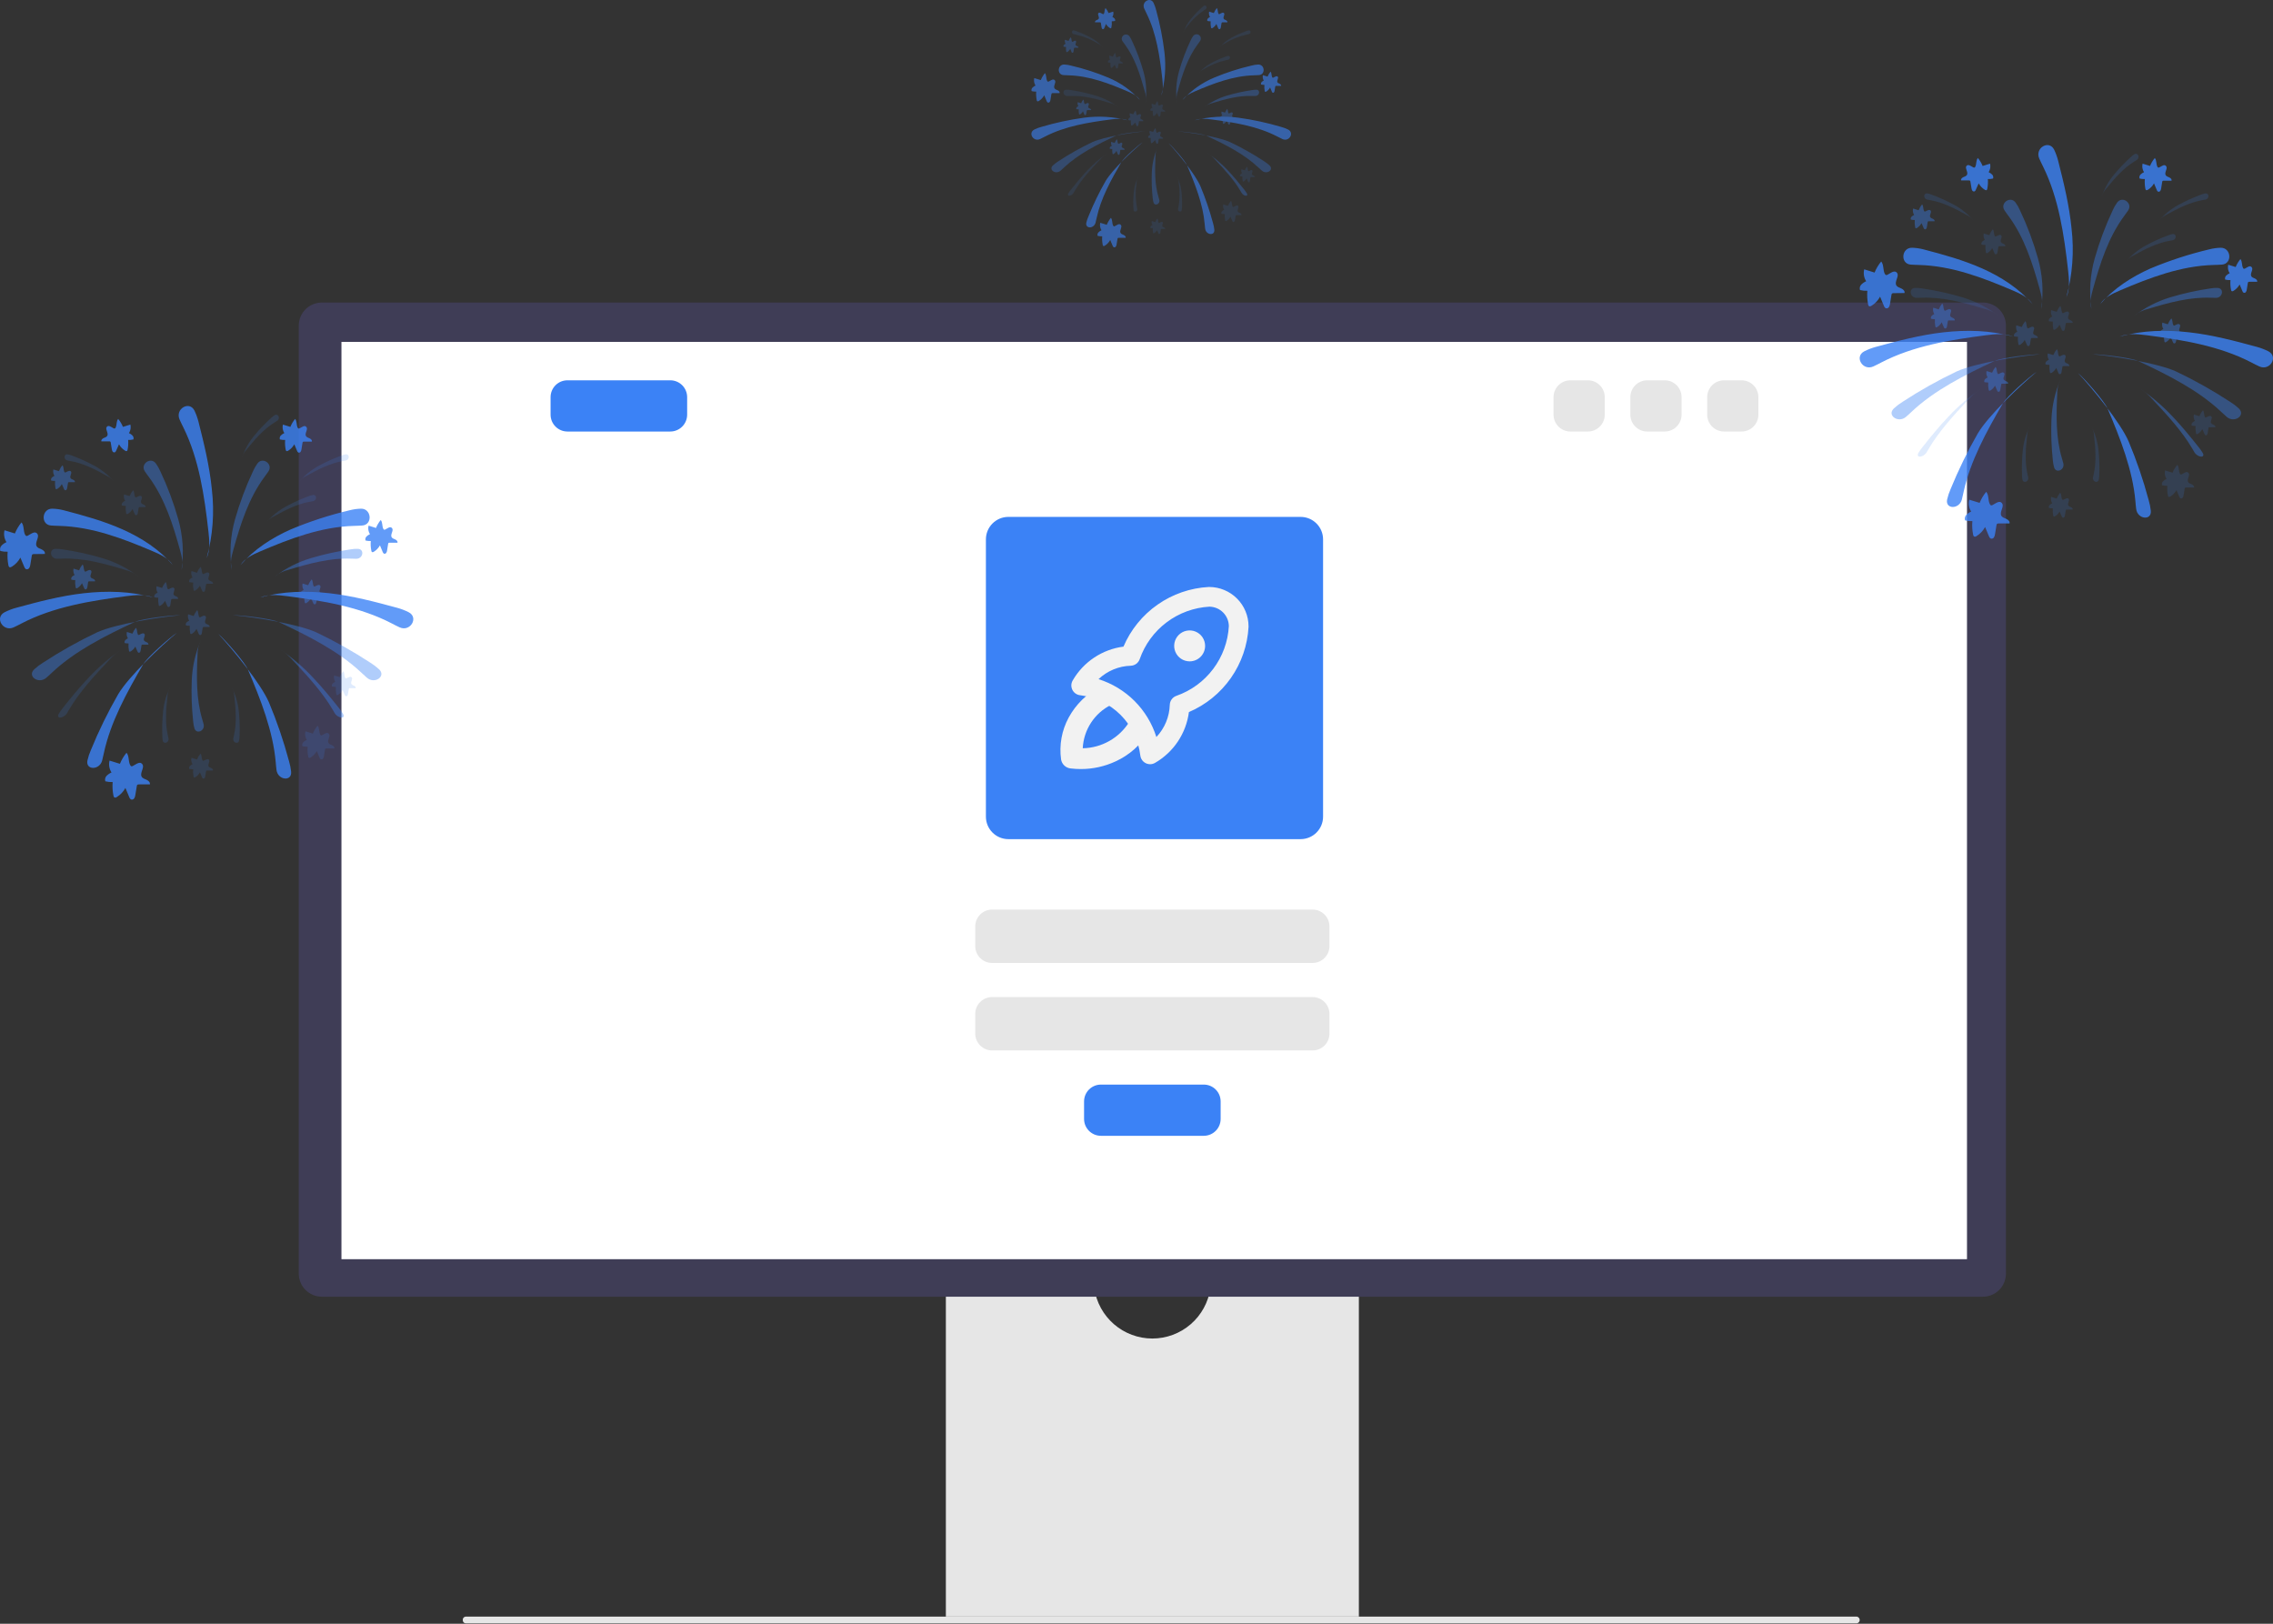 <svg width="336" height="240" viewBox="0 0 336 240" fill="none" xmlns="http://www.w3.org/2000/svg">
<rect x="0" y="0" width="336" height="240" fill="#333333" stroke="none"/>
<g clip-path="url(#clip0_57_1519)">
<path d="M68.409 239.442C68.404 239.502 68.41 239.562 68.427 239.62C68.445 239.677 68.474 239.73 68.512 239.777C68.55 239.823 68.597 239.861 68.651 239.89C68.704 239.918 68.762 239.935 68.822 239.941H274.488C274.605 239.92 274.71 239.859 274.786 239.768C274.863 239.677 274.904 239.562 274.904 239.444C274.904 239.325 274.863 239.211 274.786 239.12C274.71 239.029 274.605 238.968 274.488 238.947H68.822C68.762 238.953 68.704 238.97 68.651 238.998C68.597 239.026 68.55 239.065 68.512 239.111C68.474 239.157 68.445 239.211 68.427 239.268C68.41 239.326 68.404 239.386 68.409 239.446V239.442Z" fill="#E6E6E6"/>
<path d="M178.92 190.419C178.621 192.481 177.59 194.366 176.014 195.729C174.439 197.092 172.426 197.843 170.342 197.843C168.259 197.843 166.245 197.092 164.67 195.729C163.095 194.366 162.063 192.481 161.764 190.419H139.82V238.945H200.871V190.419H178.92Z" fill="#E6E6E6"/>
<path d="M293.12 191.661H47.568C46.665 191.66 45.801 191.301 45.163 190.663C44.525 190.025 44.166 189.16 44.164 188.258V48.123C44.166 47.22 44.525 46.355 45.163 45.718C45.8 45.08 46.665 44.721 47.568 44.719H293.12C294.022 44.721 294.886 45.08 295.524 45.718C296.162 46.356 296.521 47.221 296.522 48.123V188.259C296.521 189.161 296.162 190.026 295.524 190.664C294.886 191.302 294.021 191.661 293.118 191.663L293.12 191.661Z" fill="#3F3D56"/>
<path d="M290.765 50.533H50.474V186.118H290.765V50.533Z" fill="white"/>
<g opacity="0.8">
<path opacity="0.5" d="M297.946 29.937C297.179 28.897 295.596 30.025 296.312 31.101C296.498 31.385 296.703 31.656 296.898 31.918C299.255 35.1 300.473 38.965 301.526 42.782C301.784 43.728 302.034 44.722 301.74 45.646C302.108 43.147 301.942 40.597 301.251 38.167C300.566 35.74 299.681 33.375 298.605 31.095C298.426 30.687 298.205 30.299 297.946 29.937Z" fill="#3B82F6"/>
<path d="M282.653 36.621C281.076 36.571 280.861 38.984 282.445 39.11C282.861 39.142 283.277 39.152 283.679 39.164C288.546 39.296 293.142 41.056 297.574 42.949C298.659 43.416 299.783 43.94 300.435 44.936C298.44 42.624 295.814 40.93 293.022 39.684C290.23 38.438 287.253 37.621 284.278 36.845C283.746 36.711 283.201 36.636 282.653 36.621Z" fill="#3B82F6"/>
<path opacity="0.2" d="M283.092 42.556C282.089 42.59 282.316 44.019 283.325 44.026C283.59 44.026 283.855 44.026 284.108 44.007C287.177 43.882 290.322 44.729 293.373 45.659C294.144 45.831 294.861 46.192 295.458 46.71C293.838 45.459 292.002 44.517 290.042 43.931C288.112 43.356 286.142 42.923 284.149 42.634C283.8 42.572 283.446 42.545 283.092 42.556Z" fill="#3B82F6"/>
<path opacity="0.5" d="M303.64 69.071C303.924 70.037 305.249 69.463 305.006 68.481C304.943 68.226 304.867 67.973 304.795 67.731C303.911 64.788 303.952 61.529 304.097 58.343C304.073 57.554 304.244 56.772 304.596 56.065C303.788 57.944 303.331 59.955 303.249 61.999C303.171 64.013 303.239 66.03 303.454 68.034C303.482 68.385 303.544 68.734 303.641 69.073L303.64 69.071Z" fill="#3B82F6"/>
<path opacity="0.2" d="M284.921 28.59C284.319 28.486 284.271 29.366 284.874 29.498C285.031 29.533 285.189 29.561 285.344 29.586C287.193 29.902 288.961 30.807 290.665 31.75C291.104 31.951 291.487 32.258 291.779 32.643C290.97 31.69 289.992 30.893 288.896 30.293C287.816 29.706 286.695 29.196 285.543 28.769C285.341 28.69 285.133 28.63 284.921 28.589V28.59Z" fill="#3B82F6"/>
<path d="M275.59 51.923C274.057 52.713 275.354 54.879 276.927 54.16C277.341 53.971 277.741 53.759 278.126 53.561C282.814 51.129 288.255 50.235 293.611 49.545C294.924 49.379 296.324 49.23 297.542 49.75C294.227 48.804 290.7 48.737 287.29 49.119C283.88 49.501 280.565 50.381 277.281 51.274C276.697 51.432 276.13 51.65 275.59 51.923Z" fill="#3B82F6"/>
<path opacity="0.5" d="M279.971 60.355C278.867 61.384 280.602 62.598 281.744 61.617C282.06 61.358 282.334 61.084 282.612 60.827C285.968 57.673 290.406 55.433 294.826 53.364C295.911 52.856 300.374 52.338 301.567 52.366C298.453 52.644 292.103 53.628 289.264 54.889C286.492 56.207 283.813 57.711 281.246 59.391C280.791 59.672 280.365 59.995 279.971 60.355Z" fill="#3B82F6"/>
<path d="M287.832 73.819C287.517 75.288 289.615 75.311 290.006 73.841C290.107 73.456 290.189 73.068 290.268 72.698C291.239 68.197 293.615 63.825 296.075 59.614C296.681 58.579 300.059 55.614 301.056 54.961C298.652 56.961 293.974 61.374 292.378 64.039C290.847 66.699 289.497 69.459 288.337 72.301C288.121 72.79 287.952 73.298 287.832 73.819Z" fill="#3B82F6"/>
<path d="M303.655 22.136C302.905 20.606 300.759 21.865 301.447 23.436C301.627 23.846 301.826 24.246 302.018 24.631C304.327 29.306 305.122 34.725 305.718 40.028C305.863 41.334 305.986 42.722 305.456 43.921C306.36 40.618 306.62 37.171 306.221 33.77C305.888 30.385 305.088 27.098 304.256 23.821C304.113 23.24 303.912 22.676 303.655 22.136Z" fill="#3B82F6"/>
<path d="M291.7 24.741C291.739 24.764 291.784 24.777 291.829 24.779C291.913 24.779 291.971 24.696 292.006 24.618C292.192 24.211 292.085 23.672 292.375 23.357C292.668 23.709 292.905 24.105 293.075 24.53L294.176 24.19C294.228 24.403 294.236 24.625 294.2 24.842C294.164 25.058 294.085 25.266 293.968 25.451C294.161 25.537 294.336 25.657 294.485 25.805C294.56 25.88 294.611 25.974 294.635 26.077C294.659 26.179 294.654 26.287 294.621 26.387C294.367 26.448 294.106 26.474 293.845 26.462C293.887 26.947 293.859 27.434 293.762 27.91C293.759 27.946 293.749 27.98 293.733 28.012C293.717 28.043 293.694 28.071 293.667 28.093C293.588 28.147 293.481 28.093 293.399 28.049C293.02 27.818 292.708 27.492 292.493 27.103L292.074 28.043C292.044 28.143 291.979 28.23 291.891 28.286C291.829 28.308 291.761 28.308 291.699 28.287C291.636 28.266 291.583 28.224 291.547 28.169C291.48 28.055 291.439 27.927 291.427 27.795L291.273 26.849C291.271 26.8 291.253 26.754 291.222 26.716C291.176 26.681 291.119 26.664 291.062 26.669H289.893C289.826 26.461 290.031 26.268 290.23 26.183C290.429 26.098 290.665 26.028 290.766 25.836C290.968 25.442 290.451 24.889 290.665 24.555C290.937 24.18 291.36 24.574 291.7 24.741Z" fill="#3B82F6"/>
<path opacity="0.5" d="M312.958 29.937C313.725 28.897 315.305 30.025 314.592 31.101C314.403 31.385 314.201 31.656 314.006 31.918C311.649 35.1 310.43 38.965 309.375 42.782C309.116 43.728 308.867 44.722 309.164 45.646C308.796 43.147 308.962 40.597 309.653 38.167C310.342 35.745 311.226 33.383 312.296 31.104C312.477 30.693 312.698 30.302 312.958 29.937Z" fill="#3B82F6"/>
<path d="M328.248 36.621C329.825 36.571 330.039 38.984 328.455 39.11C328.042 39.142 327.624 39.152 327.225 39.164C322.355 39.296 317.762 41.056 313.33 42.949C312.245 43.416 311.103 43.94 310.469 44.936C312.464 42.624 315.087 40.93 317.882 39.684C320.714 38.5 323.639 37.55 326.626 36.845C327.157 36.711 327.701 36.636 328.248 36.621Z" fill="#3B82F6"/>
<path opacity="0.5" d="M327.809 42.556C328.816 42.59 328.588 44.019 327.579 44.026C327.314 44.026 327.049 44.026 326.796 44.007C323.724 43.882 320.582 44.729 317.532 45.659C316.76 45.83 316.043 46.191 315.446 46.71C317.066 45.459 318.902 44.517 320.862 43.931C322.798 43.354 324.772 42.918 326.771 42.628C327.114 42.569 327.462 42.544 327.81 42.555L327.809 42.556Z" fill="#3B82F6"/>
<path opacity="0.2" d="M325.983 28.59C326.585 28.486 326.633 29.366 326.03 29.498C325.873 29.533 325.715 29.561 325.56 29.586C323.712 29.902 321.939 30.807 320.235 31.75C319.797 31.951 319.416 32.258 319.125 32.643C319.933 31.69 320.909 30.893 322.005 30.293C323.087 29.706 324.208 29.197 325.362 28.769C325.563 28.69 325.771 28.63 325.983 28.589L325.983 28.59Z" fill="#3B82F6"/>
<path opacity="0.2" d="M310.245 70.898C310.11 71.498 309.28 71.213 309.39 70.582C309.419 70.425 309.456 70.267 309.491 70.116C309.911 68.289 309.759 66.305 309.545 64.371C309.529 63.889 309.394 63.419 309.151 63.002C309.718 64.115 310.076 65.322 310.208 66.564C310.334 67.787 310.371 69.019 310.318 70.248C310.316 70.467 310.292 70.684 310.245 70.898Z" fill="#3B82F6"/>
<path opacity="0.5" d="M325.595 66.92C326.068 67.721 324.907 67.668 324.396 66.866C324.264 66.659 324.141 66.447 324.022 66.235C322.584 63.79 320.397 61.371 318.193 59.034C317.671 58.428 317.062 57.903 316.385 57.475C318.105 58.649 319.691 60.006 321.117 61.523C322.53 63.002 323.778 64.544 325.003 66.084C325.219 66.349 325.417 66.628 325.595 66.92Z" fill="#3B82F6"/>
<path opacity="0.2" d="M283.599 66.92C283.126 67.721 284.287 67.668 284.795 66.866C284.93 66.659 285.054 66.447 285.169 66.235C286.607 63.79 288.794 61.371 290.998 59.034C291.52 58.427 292.129 57.902 292.806 57.475C291.086 58.648 289.499 60.005 288.074 61.523C286.66 63.002 285.408 64.544 284.188 66.084C283.972 66.349 283.775 66.628 283.598 66.92H283.599Z" fill="#3B82F6"/>
<path opacity="0.2" d="M298.959 70.898C299.094 71.498 299.924 71.213 299.813 70.582C299.785 70.425 299.747 70.267 299.712 70.116C299.293 68.289 299.444 66.305 299.659 64.371C299.674 63.889 299.81 63.419 300.053 63.002C299.491 64.119 299.138 65.329 299.014 66.573C298.887 67.797 298.85 69.028 298.903 70.257C298.9 70.472 298.919 70.687 298.96 70.898L298.959 70.898Z" fill="#3B82F6"/>
<path opacity="0.2" d="M321.143 34.599C321.746 34.492 321.793 35.372 321.191 35.507C321.033 35.542 320.875 35.567 320.721 35.591C318.872 35.906 317.104 36.815 315.396 37.758C314.958 37.958 314.576 38.263 314.286 38.647C315.094 37.694 316.072 36.899 317.169 36.301C318.247 35.711 319.368 35.202 320.522 34.777C320.722 34.696 320.931 34.636 321.143 34.599Z" fill="#3B82F6"/>
<path opacity="0.2" d="M315.501 22.801C316.021 22.486 316.394 23.278 315.883 23.628C315.75 23.719 315.612 23.801 315.482 23.883C313.883 24.867 312.58 26.369 311.352 27.883C311.019 28.23 310.779 28.657 310.655 29.123C311.049 27.937 311.657 26.833 312.45 25.867C313.232 24.918 314.082 24.027 314.993 23.201C315.149 23.052 315.319 22.918 315.501 22.801Z" fill="#3B82F6"/>
<path d="M335.314 51.923C336.847 52.713 335.55 54.879 333.976 54.16C333.563 53.971 333.159 53.759 332.778 53.561C328.09 51.129 322.646 50.235 317.292 49.545C315.98 49.379 314.579 49.23 313.362 49.75C316.674 48.804 320.204 48.737 323.614 49.119C327.024 49.501 330.339 50.381 333.623 51.274C334.207 51.433 334.773 51.651 335.314 51.923Z" fill="#3B82F6"/>
<path opacity="0.5" d="M330.933 60.355C332.033 61.384 330.302 62.598 329.157 61.617C328.857 61.358 328.567 61.084 328.292 60.827C324.933 57.673 320.495 55.433 316.078 53.364C314.993 52.856 310.526 52.338 309.337 52.366C312.451 52.644 318.801 53.628 321.64 54.889C324.413 56.207 327.092 57.711 329.661 59.391C330.114 59.672 330.54 59.995 330.933 60.356V60.355Z" fill="#3B82F6"/>
<path d="M317.939 75.497C318.074 76.994 315.98 76.759 315.777 75.248C315.723 74.854 315.694 74.458 315.66 74.08C315.259 69.494 313.452 64.86 311.538 60.371C311.067 59.27 308.087 55.907 307.178 55.133C309.314 57.417 313.402 62.388 314.651 65.227C315.837 68.057 316.83 70.963 317.623 73.927C317.776 74.439 317.882 74.963 317.938 75.495L317.939 75.497Z" fill="#3B82F6"/>
<path d="M319.201 24.741C319.162 24.765 319.117 24.777 319.072 24.779C318.988 24.779 318.93 24.696 318.895 24.618C318.706 24.211 318.816 23.672 318.526 23.357C318.232 23.709 317.996 24.105 317.825 24.53L316.724 24.19C316.672 24.403 316.664 24.625 316.699 24.842C316.735 25.059 316.814 25.266 316.932 25.451C316.739 25.537 316.562 25.657 316.412 25.805C316.338 25.88 316.287 25.975 316.264 26.077C316.24 26.18 316.246 26.287 316.279 26.387C316.533 26.448 316.794 26.474 317.055 26.462C317.015 26.947 317.043 27.434 317.138 27.91C317.145 27.981 317.179 28.047 317.233 28.093C317.316 28.147 317.422 28.093 317.505 28.049C317.883 27.818 318.195 27.492 318.41 27.103L318.82 28.081C318.849 28.182 318.914 28.268 319.003 28.324C319.065 28.346 319.132 28.347 319.194 28.326C319.256 28.304 319.309 28.262 319.344 28.207C319.414 28.094 319.457 27.965 319.469 27.833L319.62 26.887C319.624 26.838 319.643 26.792 319.674 26.754C319.72 26.719 319.777 26.702 319.834 26.706H321.001C321.067 26.499 320.86 26.306 320.66 26.221C320.461 26.135 320.228 26.066 320.127 25.873C319.925 25.479 320.443 24.927 320.225 24.593C319.967 24.18 319.545 24.574 319.201 24.741Z" fill="#3B82F6"/>
<path opacity="0.2" d="M322.525 70.097C322.486 70.12 322.442 70.132 322.396 70.134C322.313 70.134 322.254 70.051 322.219 69.977C322.033 69.567 322.14 69.031 321.85 68.696C321.557 69.049 321.321 69.445 321.15 69.87L320.049 69.529C319.997 69.743 319.989 69.964 320.025 70.181C320.061 70.398 320.14 70.605 320.257 70.791C320.064 70.876 319.889 70.996 319.74 71.144C319.665 71.219 319.614 71.313 319.59 71.416C319.566 71.519 319.571 71.626 319.604 71.726C319.858 71.789 320.119 71.815 320.38 71.805C320.338 72.288 320.366 72.775 320.463 73.25C320.466 73.286 320.476 73.32 320.492 73.353C320.508 73.385 320.531 73.413 320.558 73.436C320.637 73.486 320.744 73.436 320.826 73.389C321.205 73.157 321.517 72.831 321.732 72.442L322.142 73.42C322.172 73.521 322.237 73.608 322.325 73.666C322.387 73.684 322.454 73.683 322.515 73.661C322.577 73.64 322.63 73.6 322.668 73.547C322.736 73.432 322.776 73.305 322.788 73.172L322.943 72.242C322.941 72.215 322.946 72.189 322.956 72.164C322.967 72.139 322.983 72.117 323.003 72.1C323.024 72.083 323.048 72.071 323.075 72.065C323.101 72.059 323.128 72.059 323.154 72.065C323.542 72.065 323.933 72.05 324.321 72.065C324.387 71.858 324.182 71.668 323.983 71.579C323.785 71.491 323.548 71.428 323.447 71.232C323.245 70.841 323.763 70.286 323.548 69.955C323.301 69.535 322.865 69.929 322.525 70.097Z" fill="#3B82F6"/>
<path d="M331.86 39.694C331.82 39.719 331.774 39.732 331.727 39.732C331.644 39.732 331.588 39.648 331.554 39.574C331.364 39.167 331.47 38.628 331.184 38.293C330.891 38.647 330.655 39.044 330.484 39.47L329.384 39.126C329.331 39.339 329.323 39.561 329.358 39.778C329.394 39.995 329.473 40.202 329.591 40.388C329.397 40.472 329.221 40.592 329.071 40.741C328.998 40.817 328.947 40.911 328.923 41.014C328.9 41.116 328.904 41.223 328.935 41.323C329.19 41.385 329.452 41.412 329.714 41.402C329.674 41.885 329.702 42.371 329.798 42.847C329.804 42.919 329.838 42.985 329.892 43.033C329.976 43.083 330.079 43.033 330.161 42.989C330.54 42.757 330.853 42.431 331.069 42.043L331.476 43.02C331.506 43.122 331.57 43.209 331.659 43.267C331.721 43.288 331.789 43.287 331.851 43.266C331.914 43.244 331.967 43.202 332.003 43.147C332.073 43.034 332.116 42.906 332.127 42.773L332.279 41.827C332.283 41.779 332.3 41.735 332.329 41.697C332.376 41.661 332.434 41.644 332.493 41.65H333.657C333.727 41.445 333.518 41.252 333.32 41.164C333.121 41.075 332.884 41.013 332.787 40.82C332.585 40.426 333.102 39.874 332.884 39.539C332.623 39.132 332.197 39.527 331.86 39.694Z" fill="#3B82F6"/>
<path d="M294.547 74.645C294.493 74.678 294.431 74.696 294.368 74.699C294.251 74.699 294.169 74.582 294.122 74.475C293.86 73.91 294.011 73.172 293.607 72.695C293.199 73.186 292.87 73.737 292.632 74.329L291.094 73.856C291.023 74.154 291.012 74.462 291.062 74.764C291.112 75.066 291.222 75.355 291.385 75.613C291.116 75.73 290.87 75.897 290.663 76.105C290.56 76.21 290.488 76.341 290.455 76.484C290.422 76.627 290.428 76.776 290.474 76.916C290.828 77.003 291.194 77.04 291.559 77.027C291.501 77.701 291.541 78.379 291.675 79.043C291.683 79.141 291.73 79.233 291.805 79.298C291.867 79.323 291.935 79.331 292.001 79.319C292.067 79.308 292.128 79.279 292.179 79.235C292.71 78.908 293.145 78.447 293.441 77.898L294.011 79.26C294.052 79.401 294.143 79.522 294.267 79.601C294.354 79.631 294.448 79.631 294.535 79.602C294.622 79.572 294.696 79.514 294.746 79.437C294.84 79.279 294.897 79.102 294.913 78.919L295.127 77.623C295.13 77.555 295.154 77.49 295.197 77.436C295.262 77.388 295.343 77.366 295.424 77.373C295.966 77.373 296.509 77.351 297.048 77.373C297.143 77.082 296.853 76.818 296.578 76.695C296.303 76.572 295.972 76.484 295.834 76.216C295.55 75.667 296.282 74.903 295.969 74.43C295.609 73.863 295.019 74.415 294.547 74.645Z" fill="#3B82F6"/>
<path d="M279.023 40.602C278.967 40.635 278.904 40.654 278.84 40.656C278.726 40.656 278.644 40.539 278.594 40.432C278.335 39.864 278.483 39.129 278.083 38.65C277.674 39.141 277.344 39.693 277.105 40.287L275.572 39.81C275.499 40.108 275.487 40.417 275.537 40.72C275.587 41.023 275.698 41.312 275.863 41.57C275.592 41.687 275.347 41.854 275.14 42.063C275.037 42.167 274.964 42.298 274.931 42.441C274.898 42.584 274.904 42.734 274.951 42.873C275.306 42.959 275.671 42.995 276.036 42.98C275.979 43.654 276.017 44.333 276.15 44.996C276.153 45.046 276.167 45.095 276.189 45.139C276.212 45.184 276.244 45.223 276.282 45.255C276.396 45.328 276.541 45.255 276.656 45.192C277.187 44.864 277.622 44.403 277.918 43.854L278.489 45.217C278.531 45.356 278.62 45.477 278.741 45.558C278.828 45.588 278.922 45.589 279.009 45.559C279.096 45.529 279.171 45.471 279.22 45.394C279.315 45.236 279.374 45.06 279.391 44.877L279.602 43.577C279.608 43.51 279.633 43.447 279.674 43.394C279.739 43.345 279.82 43.322 279.901 43.331C280.442 43.331 280.982 43.309 281.526 43.312C281.618 43.025 281.331 42.757 281.053 42.637C280.775 42.517 280.447 42.422 280.308 42.154C280.028 41.605 280.757 40.845 280.447 40.372C280.086 39.82 279.496 40.366 279.023 40.602Z" fill="#3B82F6"/>
<path opacity="0.2" d="M326.14 61.684C326.112 61.702 326.079 61.712 326.045 61.712C325.982 61.712 325.941 61.649 325.913 61.595C325.774 61.279 325.856 60.901 325.642 60.649C325.424 60.908 325.249 61.201 325.124 61.516L324.307 61.264C324.267 61.424 324.259 61.59 324.286 61.753C324.313 61.916 324.373 62.072 324.462 62.21C324.319 62.274 324.189 62.362 324.077 62.472C324.023 62.529 323.986 62.599 323.969 62.675C323.951 62.751 323.955 62.83 323.979 62.904C324.168 62.949 324.361 62.968 324.554 62.961C324.522 63.319 324.544 63.679 324.617 64.031C324.618 64.057 324.625 64.083 324.637 64.107C324.649 64.131 324.666 64.152 324.686 64.169C324.746 64.207 324.825 64.169 324.885 64.135C325.166 63.961 325.397 63.716 325.554 63.425L325.869 64.148C325.892 64.223 325.94 64.287 326.005 64.331C326.051 64.347 326.102 64.346 326.148 64.331C326.194 64.314 326.234 64.284 326.261 64.243C326.311 64.159 326.341 64.065 326.349 63.968L326.462 63.277C326.461 63.257 326.464 63.237 326.472 63.219C326.48 63.201 326.492 63.184 326.508 63.172C326.523 63.159 326.541 63.15 326.561 63.146C326.581 63.142 326.601 63.143 326.62 63.148H327.484C327.535 62.993 327.381 62.852 327.235 62.788C327.079 62.748 326.939 62.658 326.838 62.533C326.689 62.239 327.077 61.836 326.91 61.587C326.743 61.338 326.38 61.56 326.14 61.684Z" fill="#3B82F6"/>
<path opacity="0.2" d="M305.04 73.86C305.011 73.878 304.977 73.888 304.943 73.888C304.883 73.888 304.839 73.825 304.813 73.768C304.674 73.469 304.753 73.077 304.542 72.822C304.324 73.083 304.148 73.377 304.021 73.693L303.207 73.44C303.167 73.6 303.16 73.767 303.186 73.929C303.213 74.092 303.273 74.248 303.362 74.386C303.218 74.449 303.088 74.537 302.977 74.648C302.922 74.704 302.883 74.774 302.866 74.85C302.848 74.927 302.851 75.006 302.876 75.081C303.065 75.125 303.259 75.144 303.453 75.138C303.423 75.495 303.443 75.855 303.513 76.207C303.515 76.233 303.522 76.258 303.534 76.282C303.546 76.305 303.563 76.326 303.583 76.342C303.643 76.384 303.722 76.342 303.781 76.311C304.064 76.137 304.295 75.892 304.453 75.601L304.769 76.324C304.791 76.398 304.839 76.463 304.904 76.507C304.951 76.522 305.001 76.522 305.047 76.506C305.093 76.49 305.133 76.459 305.16 76.418C305.21 76.335 305.24 76.241 305.248 76.144L305.362 75.453C305.364 75.418 305.377 75.383 305.399 75.355C305.435 75.331 305.477 75.319 305.519 75.321H306.383C306.431 75.166 306.28 75.025 306.131 74.961C305.975 74.922 305.836 74.832 305.737 74.706C305.586 74.412 305.974 74.008 305.81 73.76C305.646 73.51 305.293 73.734 305.04 73.86Z" fill="#3B82F6"/>
<path opacity="0.5" d="M284.631 31.243C284.602 31.261 284.569 31.271 284.536 31.271C284.505 31.266 284.477 31.252 284.453 31.231C284.43 31.211 284.413 31.184 284.403 31.154C284.264 30.839 284.343 30.46 284.132 30.208C283.914 30.468 283.739 30.761 283.612 31.076L282.798 30.823C282.758 30.983 282.751 31.15 282.777 31.312C282.804 31.475 282.864 31.631 282.952 31.77C282.809 31.831 282.678 31.919 282.567 32.028C282.513 32.084 282.474 32.154 282.457 32.23C282.439 32.306 282.442 32.386 282.466 32.461C282.655 32.508 282.85 32.527 283.044 32.517C283.013 32.876 283.033 33.237 283.104 33.59C283.106 33.616 283.114 33.642 283.126 33.665C283.139 33.688 283.156 33.709 283.176 33.726C283.236 33.764 283.312 33.726 283.375 33.694C283.656 33.519 283.887 33.273 284.044 32.981L284.359 33.706C284.381 33.781 284.429 33.845 284.495 33.886C284.541 33.902 284.591 33.902 284.638 33.886C284.684 33.87 284.723 33.839 284.75 33.798C284.801 33.715 284.831 33.621 284.839 33.524L284.952 32.836C284.955 32.8 284.968 32.766 284.99 32.738C285.024 32.712 285.067 32.699 285.11 32.704H285.974C286.022 32.553 285.87 32.41 285.722 32.344C285.573 32.278 285.406 32.231 285.328 32.089C285.176 31.797 285.568 31.391 285.401 31.142C285.233 30.893 284.883 31.12 284.631 31.243Z" fill="#3B82F6"/>
<path opacity="0.5" d="M295.492 55.258C295.464 55.277 295.43 55.287 295.397 55.286C295.334 55.286 295.293 55.227 295.267 55.169C295.129 54.854 295.208 54.476 294.993 54.223C294.777 54.484 294.603 54.777 294.476 55.091L293.659 54.839C293.62 54.999 293.614 55.165 293.64 55.327C293.667 55.49 293.726 55.645 293.814 55.785C293.671 55.848 293.542 55.937 293.432 56.047C293.377 56.102 293.339 56.172 293.321 56.249C293.303 56.325 293.306 56.405 293.331 56.479C293.519 56.525 293.712 56.544 293.905 56.536C293.876 56.895 293.897 57.256 293.968 57.609C293.97 57.635 293.977 57.66 293.989 57.683C294.001 57.707 294.018 57.727 294.038 57.744C294.098 57.782 294.177 57.744 294.236 57.71C294.519 57.536 294.75 57.291 294.908 57L295.224 57.722C295.245 57.798 295.293 57.863 295.359 57.905C295.405 57.921 295.455 57.921 295.501 57.905C295.547 57.889 295.586 57.858 295.612 57.817C295.663 57.734 295.694 57.64 295.703 57.543L295.817 56.855C295.817 56.817 295.832 56.779 295.858 56.751C295.875 56.738 295.894 56.727 295.914 56.721C295.935 56.716 295.957 56.714 295.978 56.717H296.839C296.889 56.566 296.738 56.42 296.589 56.357C296.433 56.318 296.295 56.228 296.195 56.102C296.044 55.811 296.432 55.404 296.268 55.155C296.103 54.906 295.744 55.135 295.492 55.258Z" fill="#3B82F6"/>
<path opacity="0.5" d="M287.609 45.898C287.579 45.914 287.547 45.924 287.514 45.927C287.484 45.92 287.456 45.905 287.433 45.884C287.411 45.863 287.394 45.837 287.385 45.807C287.246 45.507 287.325 45.116 287.11 44.861C286.893 45.122 286.719 45.416 286.593 45.731L285.776 45.479C285.737 45.639 285.731 45.805 285.758 45.968C285.784 46.13 285.843 46.286 285.931 46.425C285.787 46.486 285.657 46.574 285.546 46.684C285.492 46.74 285.455 46.81 285.437 46.886C285.42 46.963 285.424 47.042 285.448 47.116C285.636 47.163 285.829 47.183 286.022 47.173C285.993 47.532 286.014 47.893 286.085 48.246C286.087 48.272 286.095 48.297 286.106 48.32C286.118 48.344 286.135 48.364 286.155 48.381C286.215 48.419 286.294 48.381 286.354 48.349C286.635 48.174 286.867 47.928 287.025 47.637L287.341 48.362C287.362 48.436 287.409 48.5 287.474 48.542C287.52 48.558 287.57 48.558 287.616 48.542C287.663 48.526 287.702 48.495 287.729 48.454C287.781 48.371 287.812 48.277 287.821 48.179L287.931 47.492C287.934 47.456 287.947 47.422 287.969 47.394C287.987 47.38 288.007 47.37 288.028 47.364C288.049 47.358 288.072 47.357 288.094 47.36H288.955C289.005 47.208 288.851 47.066 288.705 47C288.56 46.934 288.39 46.887 288.308 46.744C288.16 46.453 288.548 46.047 288.384 45.798C288.219 45.549 287.861 45.771 287.609 45.898Z" fill="#3B82F6"/>
<path opacity="0.5" d="M321.469 48.1C321.441 48.119 321.407 48.129 321.374 48.129C321.311 48.129 321.27 48.069 321.244 48.012C321.106 47.697 321.185 47.318 320.97 47.066C320.753 47.326 320.578 47.619 320.453 47.933L319.636 47.681C319.597 47.841 319.59 48.007 319.617 48.17C319.643 48.332 319.702 48.488 319.79 48.627C319.647 48.691 319.517 48.779 319.405 48.889C319.351 48.946 319.314 49.016 319.297 49.092C319.28 49.168 319.283 49.247 319.308 49.322C319.495 49.367 319.689 49.386 319.882 49.379C319.852 49.737 319.873 50.098 319.945 50.451C319.947 50.477 319.954 50.502 319.966 50.526C319.978 50.549 319.994 50.57 320.014 50.587C320.074 50.624 320.153 50.587 320.213 50.552C320.495 50.378 320.727 50.134 320.885 49.842L321.2 50.565C321.221 50.641 321.27 50.706 321.336 50.748C321.382 50.763 321.432 50.763 321.477 50.747C321.523 50.731 321.562 50.7 321.588 50.66C321.64 50.577 321.671 50.483 321.68 50.385L321.793 49.698C321.791 49.678 321.794 49.657 321.802 49.638C321.809 49.62 321.821 49.603 321.837 49.59C321.853 49.577 321.871 49.568 321.891 49.563C321.911 49.559 321.931 49.56 321.951 49.565H322.812C322.862 49.414 322.708 49.269 322.563 49.206C322.406 49.165 322.267 49.075 322.165 48.95C322.017 48.659 322.405 48.253 322.241 48.004C322.077 47.755 321.724 47.977 321.469 48.1Z" fill="#3B82F6"/>
<path opacity="0.2" d="M305.04 46.258C305.011 46.276 304.977 46.286 304.943 46.286C304.883 46.286 304.839 46.226 304.813 46.169C304.674 45.854 304.753 45.476 304.542 45.223C304.324 45.483 304.148 45.776 304.021 46.091L303.207 45.839C303.167 45.998 303.16 46.165 303.187 46.328C303.214 46.49 303.273 46.646 303.362 46.785C303.218 46.846 303.088 46.934 302.977 47.043C302.922 47.099 302.884 47.169 302.866 47.245C302.848 47.322 302.852 47.401 302.876 47.476C303.065 47.523 303.259 47.542 303.453 47.533C303.423 47.891 303.443 48.252 303.513 48.605C303.519 48.657 303.544 48.706 303.583 48.741C303.643 48.779 303.722 48.741 303.781 48.709C304.064 48.535 304.296 48.289 304.453 47.996L304.769 48.722C304.79 48.796 304.839 48.86 304.904 48.902C304.951 48.917 305.001 48.917 305.047 48.901C305.094 48.885 305.133 48.854 305.16 48.813C305.21 48.73 305.24 48.636 305.248 48.539L305.362 47.852C305.364 47.816 305.377 47.782 305.399 47.754C305.433 47.727 305.476 47.715 305.519 47.719H306.383C306.431 47.568 306.28 47.426 306.131 47.36C305.983 47.294 305.816 47.246 305.737 47.104C305.586 46.813 305.974 46.407 305.81 46.158C305.646 45.909 305.293 46.135 305.04 46.258Z" fill="#3B82F6"/>
<path opacity="0.3" d="M299.883 48.504C299.853 48.52 299.821 48.529 299.788 48.532C299.758 48.525 299.73 48.511 299.707 48.489C299.684 48.468 299.668 48.442 299.659 48.412C299.52 48.097 299.599 47.721 299.384 47.466C299.167 47.727 298.992 48.021 298.867 48.337L298.05 48.081C298.012 48.241 298.005 48.407 298.032 48.57C298.059 48.732 298.117 48.888 298.205 49.027C298.061 49.088 297.931 49.176 297.82 49.286C297.766 49.342 297.729 49.412 297.711 49.489C297.694 49.565 297.698 49.644 297.722 49.718C297.91 49.765 298.103 49.785 298.296 49.775C298.267 50.134 298.288 50.495 298.359 50.848C298.361 50.874 298.368 50.899 298.38 50.922C298.392 50.946 298.409 50.966 298.429 50.983C298.489 51.021 298.568 50.983 298.628 50.952C298.909 50.776 299.141 50.53 299.299 50.239L299.615 50.964C299.636 51.039 299.685 51.103 299.75 51.144C299.796 51.16 299.846 51.159 299.892 51.143C299.937 51.127 299.976 51.096 300.003 51.056C300.054 50.973 300.085 50.879 300.094 50.782L300.208 50.094C300.209 50.059 300.221 50.025 300.242 49.996C300.26 49.982 300.28 49.972 300.301 49.966C300.322 49.96 300.345 49.959 300.367 49.962H301.228C301.278 49.81 301.124 49.668 300.978 49.602C300.833 49.536 300.663 49.489 300.581 49.346C300.433 49.055 300.821 48.649 300.657 48.4C300.492 48.151 300.136 48.378 299.883 48.504Z" fill="#3B82F6"/>
<path opacity="0.2" d="M295.079 34.927C295.05 34.946 295.016 34.956 294.981 34.956C294.921 34.956 294.877 34.896 294.852 34.839C294.713 34.523 294.792 34.145 294.58 33.893C294.362 34.153 294.187 34.446 294.06 34.76L293.246 34.508C293.205 34.668 293.198 34.834 293.225 34.997C293.251 35.16 293.311 35.316 293.401 35.454C293.257 35.518 293.127 35.606 293.016 35.716C292.961 35.772 292.922 35.842 292.904 35.918C292.886 35.994 292.89 36.074 292.915 36.148C293.103 36.194 293.298 36.213 293.492 36.205C293.461 36.564 293.482 36.925 293.552 37.278C293.557 37.33 293.582 37.379 293.621 37.413C293.681 37.451 293.76 37.413 293.82 37.379C294.103 37.206 294.335 36.962 294.492 36.669L294.807 37.392C294.83 37.467 294.878 37.531 294.943 37.575C294.989 37.59 295.04 37.59 295.086 37.574C295.132 37.559 295.172 37.528 295.199 37.487C295.249 37.403 295.279 37.309 295.287 37.212L295.4 36.525C295.402 36.489 295.415 36.455 295.438 36.427C295.472 36.4 295.515 36.388 295.558 36.392H296.422C296.469 36.238 296.318 36.096 296.17 36.033C296.014 35.994 295.875 35.904 295.776 35.777C295.624 35.484 296.012 35.08 295.848 34.831C295.684 34.582 295.331 34.804 295.079 34.927Z" fill="#3B82F6"/>
<path opacity="0.3" d="M304.545 52.649C304.514 52.664 304.481 52.674 304.447 52.677C304.387 52.677 304.343 52.614 304.318 52.557C304.179 52.258 304.258 51.867 304.047 51.611C303.829 51.873 303.653 52.166 303.526 52.482L302.712 52.23C302.672 52.389 302.665 52.556 302.691 52.719C302.718 52.881 302.778 53.037 302.867 53.176C302.723 53.237 302.593 53.325 302.482 53.434C302.427 53.49 302.389 53.56 302.371 53.636C302.353 53.713 302.357 53.792 302.381 53.867C302.57 53.914 302.764 53.933 302.958 53.924C302.928 54.282 302.948 54.643 303.018 54.996C303.024 55.048 303.048 55.097 303.088 55.132C303.147 55.169 303.226 55.132 303.29 55.1C303.571 54.925 303.801 54.679 303.959 54.387L304.274 55.113C304.296 55.187 304.344 55.251 304.41 55.292C304.456 55.308 304.506 55.308 304.553 55.292C304.599 55.276 304.638 55.245 304.665 55.204C304.716 55.121 304.746 55.027 304.754 54.93L304.867 54.242C304.87 54.206 304.883 54.172 304.905 54.144C304.939 54.118 304.982 54.105 305.025 54.11H305.888C305.935 53.959 305.784 53.816 305.636 53.75C305.487 53.684 305.32 53.637 305.241 53.495C305.09 53.204 305.478 52.797 305.314 52.548C305.15 52.299 304.797 52.517 304.545 52.649Z" fill="#3B82F6"/>
</g>
<g opacity="0.6">
<path opacity="0.5" d="M166.937 5.332C166.836 5.208 166.691 5.127 166.532 5.105C166.373 5.084 166.212 5.124 166.082 5.217C165.951 5.31 165.861 5.45 165.83 5.607C165.798 5.764 165.828 5.927 165.912 6.063C166.029 6.24 166.158 6.411 166.281 6.574C167.761 8.574 168.526 10.991 169.191 13.4C169.406 13.976 169.452 14.601 169.324 15.202C169.552 13.63 169.445 12.028 169.008 10.502C168.575 8.98 168.019 7.495 167.346 6.063C167.236 5.806 167.1 5.56 166.939 5.332H166.937Z" fill="#3B82F6"/>
<path d="M157.329 9.537C156.329 9.505 156.203 11.019 157.197 11.098C157.458 11.12 157.72 11.127 157.973 11.133C161.032 11.216 163.922 12.325 166.703 13.517C167.388 13.811 168.103 14.148 168.501 14.779C167.21 13.351 165.62 12.224 163.845 11.479C162.066 10.735 160.228 10.141 158.35 9.703C158.017 9.611 157.676 9.555 157.331 9.537L157.329 9.537Z" fill="#3B82F6"/>
<path opacity="0.2" d="M157.607 13.259C156.976 13.281 157.118 14.18 157.755 14.183H158.244C160.174 14.104 162.149 14.638 164.067 15.223C164.552 15.329 165.002 15.556 165.376 15.882C164.358 15.097 163.204 14.505 161.972 14.136C160.762 13.771 159.526 13.495 158.275 13.309C158.054 13.272 157.831 13.255 157.607 13.259Z" fill="#3B82F6"/>
<path opacity="0.5" d="M170.515 29.924C170.694 30.53 171.527 30.17 171.376 29.55C171.334 29.389 171.287 29.234 171.24 29.079C170.688 27.228 170.713 25.184 170.805 23.181C170.789 22.685 170.898 22.192 171.12 21.749C170.609 22.929 170.319 24.192 170.262 25.477C170.214 26.741 170.257 28.006 170.392 29.262C170.413 29.486 170.454 29.706 170.516 29.922L170.515 29.924Z" fill="#3B82F6"/>
<path opacity="0.2" d="M158.759 4.489C158.377 4.423 158.349 4.978 158.727 5.06L159.021 5.117C160.204 5.382 161.335 5.841 162.368 6.477C162.643 6.602 162.883 6.794 163.065 7.035C162.557 6.437 161.943 5.937 161.254 5.562C160.576 5.196 159.871 4.88 159.147 4.615C159.022 4.563 158.892 4.521 158.759 4.491L158.759 4.489Z" fill="#3B82F6"/>
<path d="M152.894 19.148C151.932 19.643 152.746 21.006 153.737 20.555C153.995 20.435 154.248 20.303 154.487 20.181C157.434 18.651 160.853 18.09 164.215 17.658C165.042 17.55 165.922 17.459 166.685 17.782C164.583 17.237 162.395 17.106 160.244 17.397C158.116 17.687 156.015 18.14 153.957 18.75C153.59 18.847 153.234 18.98 152.894 19.148L152.894 19.148Z" fill="#3B82F6"/>
<path opacity="0.5" d="M155.648 24.448C154.954 25.079 156.036 25.854 156.762 25.238C156.951 25.073 157.136 24.905 157.305 24.742C159.415 22.761 162.203 21.351 164.979 20.052C165.661 19.736 168.449 19.421 169.215 19.421C167.262 19.597 163.263 20.206 161.487 20.998C159.743 21.829 158.056 22.778 156.44 23.837C156.158 24.016 155.894 24.221 155.65 24.449L155.648 24.448Z" fill="#3B82F6"/>
<path d="M160.583 32.904C160.381 33.828 161.703 33.85 161.949 32.904C162.012 32.664 162.066 32.421 162.115 32.188C162.724 29.349 164.216 26.614 165.762 23.967C166.141 23.318 168.263 21.444 168.891 21.047C167.38 22.308 164.44 25.075 163.44 26.747C162.483 28.419 161.64 30.154 160.917 31.939C160.777 32.25 160.666 32.573 160.584 32.904L160.583 32.904Z" fill="#3B82F6"/>
<path d="M170.527 0.436C170.054 -0.526 168.707 0.266 169.136 1.253C169.247 1.509 169.373 1.761 169.493 2.004C170.944 4.941 171.447 8.338 171.817 11.679C171.909 12.495 171.988 13.369 171.653 14.123C172.222 12.048 172.385 9.882 172.133 7.745C171.88 5.633 171.469 3.543 170.902 1.493C170.813 1.129 170.688 0.775 170.528 0.436H170.527Z" fill="#3B82F6"/>
<path d="M163.007 2.073C163.031 2.088 163.058 2.096 163.086 2.095C163.112 2.091 163.136 2.08 163.156 2.062C163.175 2.045 163.19 2.023 163.197 1.998C163.317 1.739 163.247 1.408 163.431 1.193C163.614 1.415 163.762 1.664 163.869 1.932L164.563 1.717C164.595 1.851 164.6 1.99 164.577 2.125C164.554 2.261 164.504 2.391 164.43 2.507C164.548 2.561 164.655 2.636 164.746 2.728C164.792 2.775 164.824 2.835 164.838 2.899C164.853 2.963 164.85 3.031 164.829 3.094C164.669 3.134 164.505 3.151 164.34 3.144C164.367 3.447 164.35 3.753 164.29 4.052C164.286 4.097 164.264 4.139 164.23 4.169C164.202 4.18 164.172 4.183 164.143 4.178C164.114 4.173 164.086 4.16 164.064 4.141C163.824 3.993 163.627 3.786 163.493 3.538L163.237 4.15C163.218 4.214 163.177 4.269 163.12 4.305C163.082 4.319 163.039 4.319 163.001 4.306C162.962 4.293 162.928 4.267 162.906 4.232C162.864 4.161 162.838 4.081 162.83 3.999L162.733 3.412C162.732 3.381 162.721 3.352 162.701 3.329C162.672 3.307 162.636 3.297 162.6 3.301H161.868C161.824 3.171 161.951 3.051 162.079 2.985C162.208 2.919 162.351 2.887 162.412 2.767C162.541 2.518 162.21 2.174 162.352 1.963C162.494 1.752 162.802 1.966 163.007 2.073Z" fill="#3B82F6"/>
<path opacity="0.5" d="M176.369 5.332C176.466 5.195 176.614 5.103 176.779 5.075C176.944 5.047 177.113 5.086 177.249 5.183C177.386 5.28 177.478 5.428 177.506 5.593C177.534 5.758 177.495 5.927 177.398 6.063C177.278 6.24 177.152 6.411 177.029 6.574C175.549 8.574 174.78 10.991 174.119 13.4C173.903 13.976 173.856 14.601 173.983 15.202C173.755 13.63 173.862 12.028 174.299 10.502C174.731 8.979 175.287 7.495 175.961 6.063C176.071 5.806 176.208 5.56 176.369 5.332Z" fill="#3B82F6"/>
<path d="M185.978 9.537C186.976 9.505 187.105 11.019 186.108 11.098C185.849 11.12 185.584 11.127 185.335 11.133C182.275 11.216 179.383 12.325 176.605 13.517C175.923 13.811 175.207 14.148 174.81 14.779C176.1 13.351 177.69 12.224 179.466 11.479C181.244 10.735 183.081 10.141 184.958 9.703C185.291 9.611 185.634 9.555 185.98 9.537L185.978 9.537Z" fill="#3B82F6"/>
<path opacity="0.5" d="M185.72 13.259C186.351 13.281 186.206 14.18 185.571 14.183H185.082C183.152 14.104 181.177 14.637 179.259 15.222C178.774 15.328 178.324 15.555 177.95 15.882C178.968 15.095 180.122 14.504 181.354 14.136C182.567 13.774 183.804 13.502 185.057 13.322C185.275 13.28 185.497 13.259 185.72 13.259Z" fill="#3B82F6"/>
<path opacity="0.2" d="M184.552 4.489C184.934 4.423 184.962 4.978 184.584 5.06L184.287 5.117C183.105 5.382 181.975 5.841 180.944 6.477C180.668 6.602 180.429 6.794 180.247 7.035C180.754 6.437 181.367 5.938 182.055 5.562C182.735 5.197 183.44 4.881 184.165 4.616C184.29 4.562 184.42 4.52 184.552 4.489Z" fill="#3B82F6"/>
<path opacity="0.2" d="M174.679 31.073C174.596 31.447 174.073 31.262 174.142 30.88C174.152 30.78 174.173 30.682 174.206 30.587C174.416 29.393 174.428 28.172 174.24 26.975C174.23 26.672 174.144 26.378 173.991 26.117C174.348 26.815 174.572 27.573 174.653 28.353C174.733 29.122 174.757 29.896 174.726 30.669C174.724 30.805 174.708 30.94 174.679 31.073Z" fill="#3B82F6"/>
<path opacity="0.5" d="M184.31 28.574C184.606 29.075 183.877 29.041 183.559 28.539C183.476 28.407 183.398 28.274 183.322 28.148C182.42 26.61 181.045 25.091 179.66 23.624C179.333 23.243 178.951 22.912 178.527 22.643C179.608 23.381 180.605 24.233 181.502 25.186C182.392 26.132 183.174 27.079 183.944 28.05C184.077 28.216 184.2 28.391 184.31 28.574V28.574Z" fill="#3B82F6"/>
<path opacity="0.2" d="M157.925 28.574C157.629 29.075 158.358 29.041 158.679 28.539C158.762 28.407 158.84 28.274 158.913 28.148C159.815 26.61 161.19 25.091 162.575 23.624C162.903 23.243 163.286 22.912 163.711 22.643C162.629 23.381 161.631 24.233 160.733 25.186C159.847 26.132 159.061 27.079 158.292 28.05C158.158 28.216 158.036 28.391 157.925 28.574Z" fill="#3B82F6"/>
<path opacity="0.2" d="M167.575 31.073C167.658 31.447 168.181 31.262 168.116 30.88C168.097 30.779 168.074 30.681 168.053 30.587C167.84 29.393 167.829 28.172 168.018 26.975C168.026 26.672 168.111 26.377 168.264 26.117C167.908 26.815 167.683 27.573 167.602 28.353C167.522 29.122 167.499 29.896 167.532 30.669C167.535 30.804 167.549 30.939 167.577 31.072L167.575 31.073Z" fill="#3B82F6"/>
<path opacity="0.2" d="M181.514 8.265C181.893 8.199 181.921 8.751 181.543 8.836C181.445 8.858 181.344 8.874 181.249 8.89C180.065 9.155 178.934 9.615 177.902 10.253C177.628 10.379 177.388 10.57 177.205 10.811C177.713 10.212 178.327 9.712 179.016 9.335C179.694 8.969 180.399 8.653 181.123 8.389C181.249 8.335 181.38 8.293 181.514 8.265Z" fill="#3B82F6"/>
<path opacity="0.2" d="M177.966 0.856C178.281 0.651 178.527 1.152 178.209 1.373L177.956 1.534C176.958 2.226 176.081 3.079 175.36 4.057C175.151 4.277 175.001 4.546 174.925 4.84C175.172 4.094 175.553 3.4 176.051 2.792C176.542 2.196 177.075 1.636 177.647 1.117C177.744 1.019 177.851 0.932 177.966 0.856Z" fill="#3B82F6"/>
<path d="M190.416 19.148C191.378 19.643 190.565 21.006 189.574 20.555C189.315 20.435 189.063 20.303 188.82 20.181C185.877 18.651 182.459 18.09 179.095 17.658C178.268 17.55 177.388 17.459 176.625 17.782C178.726 17.237 180.913 17.107 183.063 17.397C185.191 17.687 187.294 18.139 189.353 18.75C189.72 18.848 190.076 18.981 190.416 19.148V19.148Z" fill="#3B82F6"/>
<path opacity="0.5" d="M187.663 24.448C188.357 25.079 187.275 25.854 186.55 25.238C186.36 25.073 186.175 24.905 186.004 24.742C183.893 22.761 181.108 21.351 178.329 20.052C177.651 19.736 174.843 19.421 174.096 19.421C176.05 19.597 180.045 20.206 181.821 20.998C183.566 21.829 185.252 22.777 186.868 23.837C187.152 24.016 187.418 24.221 187.663 24.449V24.448Z" fill="#3B82F6"/>
<path d="M179.505 33.956C179.588 34.902 178.275 34.745 178.149 33.801C178.117 33.551 178.095 33.306 178.073 33.069C177.824 30.186 176.685 27.274 175.483 24.454C175.19 23.763 173.316 21.65 172.748 21.164C174.089 22.599 176.656 25.719 177.442 27.505C178.186 29.283 178.81 31.11 179.309 32.972C179.405 33.293 179.471 33.622 179.505 33.956Z" fill="#3B82F6"/>
<path d="M180.294 2.073C180.269 2.089 180.24 2.096 180.211 2.095C180.186 2.09 180.162 2.078 180.143 2.061C180.123 2.044 180.109 2.022 180.1 1.998C179.984 1.739 180.05 1.408 179.87 1.193C179.685 1.415 179.537 1.664 179.429 1.932L178.738 1.717C178.705 1.851 178.7 1.99 178.723 2.126C178.745 2.261 178.796 2.391 178.87 2.507C178.753 2.561 178.646 2.636 178.555 2.728C178.509 2.775 178.477 2.835 178.462 2.899C178.447 2.963 178.451 3.031 178.472 3.094C178.631 3.134 178.796 3.151 178.96 3.144C178.936 3.448 178.954 3.753 179.014 4.052C179.018 4.097 179.04 4.139 179.074 4.169C179.102 4.18 179.132 4.183 179.161 4.178C179.19 4.173 179.218 4.16 179.24 4.141C179.48 3.993 179.677 3.786 179.811 3.538L180.067 4.15C180.086 4.213 180.126 4.268 180.18 4.305C180.219 4.319 180.262 4.319 180.301 4.306C180.341 4.293 180.375 4.267 180.398 4.232C180.44 4.161 180.466 4.081 180.473 3.999L180.571 3.412C180.572 3.381 180.583 3.352 180.603 3.329C180.631 3.307 180.668 3.297 180.704 3.301H181.435C181.479 3.171 181.347 3.051 181.224 2.985C181.101 2.919 180.95 2.887 180.887 2.767C180.762 2.518 181.091 2.174 180.95 1.963C180.808 1.752 180.509 1.966 180.294 2.073Z" fill="#3B82F6"/>
<path opacity="0.2" d="M182.382 30.567C182.357 30.582 182.328 30.591 182.299 30.593C182.246 30.593 182.211 30.539 182.189 30.492C182.072 30.236 182.138 29.902 181.958 29.687C181.773 29.908 181.624 30.157 181.517 30.426L180.826 30.211C180.793 30.345 180.788 30.483 180.81 30.619C180.832 30.755 180.882 30.885 180.955 31.001C180.837 31.055 180.73 31.131 180.64 31.225C180.593 31.273 180.561 31.332 180.547 31.396C180.532 31.461 180.535 31.528 180.556 31.591C180.717 31.629 180.881 31.645 181.045 31.638C181.019 31.942 181.036 32.248 181.096 32.547C181.1 32.592 181.121 32.634 181.156 32.663C181.206 32.695 181.272 32.663 181.326 32.635C181.565 32.488 181.761 32.28 181.894 32.033L182.152 32.645C182.169 32.709 182.21 32.764 182.266 32.799C182.305 32.813 182.347 32.813 182.386 32.8C182.425 32.787 182.458 32.761 182.48 32.727C182.524 32.656 182.551 32.576 182.559 32.493L182.654 31.907C182.658 31.877 182.669 31.848 182.686 31.823C182.716 31.801 182.753 31.791 182.79 31.795H183.521C183.563 31.666 183.433 31.546 183.31 31.48C183.187 31.413 183.036 31.382 182.973 31.262C182.848 31.012 183.175 30.672 183.036 30.457C182.897 30.243 182.597 30.46 182.382 30.567Z" fill="#3B82F6"/>
<path d="M188.243 11.467C188.218 11.481 188.189 11.49 188.16 11.492C188.106 11.492 188.072 11.439 188.05 11.391C187.93 11.136 187.999 10.801 187.816 10.587C187.632 10.809 187.484 11.058 187.377 11.325L186.683 11.111C186.652 11.245 186.647 11.383 186.67 11.519C186.692 11.655 186.742 11.784 186.816 11.901C186.697 11.954 186.59 12.03 186.501 12.125C186.454 12.172 186.421 12.231 186.406 12.296C186.391 12.36 186.394 12.428 186.415 12.491C186.575 12.528 186.74 12.544 186.904 12.538C186.878 12.842 186.895 13.147 186.954 13.446C186.959 13.492 186.98 13.533 187.014 13.563C187.042 13.574 187.072 13.577 187.101 13.572C187.131 13.567 187.158 13.554 187.181 13.535C187.42 13.387 187.617 13.18 187.751 12.932L188.01 13.544C188.027 13.608 188.067 13.664 188.124 13.699C188.162 13.713 188.204 13.713 188.243 13.7C188.282 13.687 188.316 13.661 188.338 13.626C188.382 13.556 188.408 13.476 188.414 13.393L188.511 12.806C188.512 12.776 188.523 12.747 188.543 12.723C188.572 12.701 188.608 12.691 188.644 12.695H189.379C189.421 12.566 189.29 12.446 189.164 12.38C189.039 12.313 188.893 12.282 188.832 12.162C188.703 11.912 189.034 11.568 188.895 11.357C188.756 11.146 188.458 11.36 188.243 11.467Z" fill="#3B82F6"/>
<path d="M164.803 33.425C164.768 33.446 164.729 33.458 164.689 33.46C164.617 33.46 164.564 33.384 164.534 33.318C164.37 32.962 164.465 32.501 164.219 32.198C163.963 32.507 163.756 32.854 163.607 33.227L162.642 32.93C162.596 33.117 162.589 33.311 162.621 33.501C162.652 33.691 162.721 33.872 162.825 34.035C162.654 34.11 162.5 34.217 162.37 34.35C162.305 34.416 162.26 34.498 162.239 34.587C162.218 34.677 162.222 34.771 162.25 34.858C162.473 34.914 162.702 34.938 162.932 34.928C162.898 35.349 162.922 35.774 163.005 36.189C163.007 36.221 163.015 36.252 163.03 36.28C163.044 36.308 163.064 36.333 163.088 36.353C163.157 36.398 163.249 36.353 163.321 36.312C163.654 36.105 163.928 35.816 164.116 35.473L164.472 36.328C164.498 36.417 164.555 36.493 164.633 36.542C164.69 36.565 164.752 36.568 164.81 36.548C164.868 36.529 164.917 36.49 164.949 36.438C165.009 36.343 165.045 36.235 165.056 36.123L165.189 35.309C165.188 35.285 165.193 35.262 165.203 35.24C165.213 35.219 165.227 35.2 165.245 35.184C165.264 35.169 165.285 35.158 165.308 35.153C165.331 35.147 165.355 35.146 165.378 35.151H166.397C166.457 34.971 166.272 34.801 166.1 34.725C165.929 34.65 165.722 34.593 165.634 34.41C165.457 34.066 165.914 33.587 165.717 33.29C165.471 32.934 165.102 33.277 164.803 33.425Z" fill="#3B82F6"/>
<path d="M155.048 12.038C155.014 12.058 154.975 12.069 154.935 12.07C154.862 12.07 154.81 11.997 154.78 11.931C154.616 11.575 154.711 11.111 154.464 10.811C154.208 11.12 154.002 11.467 153.853 11.839L152.887 11.54C152.842 11.727 152.835 11.921 152.866 12.11C152.898 12.3 152.967 12.482 153.07 12.644C152.901 12.722 152.747 12.828 152.616 12.959C152.551 13.025 152.506 13.108 152.485 13.198C152.465 13.289 152.469 13.383 152.499 13.47C152.721 13.525 152.949 13.548 153.177 13.54C153.143 13.962 153.168 14.386 153.25 14.802C153.252 14.832 153.261 14.863 153.275 14.89C153.289 14.918 153.309 14.943 153.333 14.962C153.402 15.01 153.494 14.962 153.567 14.925C153.9 14.717 154.174 14.427 154.361 14.082L154.718 14.94C154.746 15.028 154.802 15.103 154.879 15.155C154.933 15.173 154.992 15.172 155.046 15.153C155.1 15.135 155.147 15.099 155.178 15.051C155.238 14.955 155.274 14.847 155.286 14.735L155.418 13.918C155.422 13.877 155.439 13.837 155.466 13.805C155.485 13.789 155.508 13.777 155.532 13.77C155.557 13.762 155.582 13.76 155.607 13.763H156.628C156.688 13.581 156.508 13.413 156.332 13.338C156.155 13.262 155.953 13.202 155.865 13.022C155.688 12.678 156.145 12.199 155.953 11.902C155.717 11.558 155.348 11.89 155.048 12.038Z" fill="#3B82F6"/>
<path opacity="0.2" d="M184.644 25.279C184.626 25.292 184.605 25.299 184.584 25.299C184.565 25.295 184.547 25.286 184.533 25.273C184.518 25.261 184.507 25.244 184.501 25.226C184.418 25.033 184.466 24.791 184.33 24.63C184.198 24.794 184.092 24.979 184.015 25.175L183.501 25.018C183.477 25.117 183.473 25.22 183.49 25.321C183.507 25.422 183.544 25.518 183.598 25.605C183.508 25.643 183.427 25.699 183.358 25.769C183.324 25.804 183.299 25.848 183.288 25.895C183.277 25.943 183.279 25.994 183.295 26.04C183.413 26.069 183.534 26.081 183.655 26.075C183.636 26.301 183.65 26.528 183.696 26.75C183.7 26.782 183.715 26.812 183.74 26.833C183.761 26.841 183.784 26.844 183.806 26.84C183.828 26.836 183.848 26.826 183.865 26.811C184.043 26.702 184.189 26.547 184.288 26.363L184.477 26.82C184.491 26.866 184.52 26.907 184.56 26.934C184.59 26.943 184.621 26.943 184.65 26.933C184.68 26.922 184.704 26.903 184.721 26.877C184.751 26.821 184.768 26.76 184.771 26.697L184.841 26.262C184.841 26.249 184.843 26.237 184.848 26.225C184.854 26.214 184.861 26.204 184.871 26.196C184.881 26.188 184.892 26.182 184.905 26.179C184.917 26.176 184.93 26.176 184.942 26.179H185.482C185.514 26.084 185.419 25.996 185.328 25.955C185.236 25.913 185.123 25.882 185.078 25.794C184.983 25.611 185.227 25.355 185.122 25.198C185.018 25.04 184.805 25.205 184.644 25.279Z" fill="#3B82F6"/>
<path opacity="0.2" d="M171.395 32.93C171.377 32.941 171.357 32.948 171.335 32.949C171.316 32.945 171.298 32.936 171.283 32.923C171.269 32.909 171.258 32.892 171.252 32.873C171.169 32.684 171.218 32.441 171.082 32.28C170.949 32.445 170.842 32.629 170.766 32.826L170.252 32.669C170.229 32.768 170.225 32.871 170.242 32.972C170.259 33.072 170.295 33.169 170.35 33.255C170.26 33.294 170.178 33.349 170.11 33.419C170.075 33.454 170.051 33.498 170.04 33.546C170.028 33.594 170.031 33.644 170.047 33.691C170.164 33.719 170.285 33.731 170.406 33.725C170.387 33.95 170.401 34.176 170.448 34.397C170.45 34.431 170.465 34.462 170.489 34.485C170.527 34.507 170.578 34.485 170.614 34.463C170.792 34.354 170.938 34.2 171.037 34.016L171.226 34.473C171.24 34.519 171.269 34.559 171.309 34.586C171.339 34.596 171.37 34.595 171.399 34.585C171.428 34.574 171.453 34.555 171.47 34.529C171.501 34.477 171.519 34.419 171.524 34.359L171.596 33.924C171.596 33.911 171.599 33.898 171.604 33.887C171.609 33.876 171.617 33.865 171.627 33.857C171.636 33.849 171.648 33.844 171.66 33.841C171.672 33.838 171.685 33.838 171.697 33.84H172.238C172.269 33.746 172.175 33.654 172.083 33.616C171.992 33.578 171.878 33.544 171.834 33.456C171.739 33.273 171.982 33.017 171.878 32.859C171.774 32.702 171.553 32.854 171.395 32.93Z" fill="#3B82F6"/>
<path opacity="0.5" d="M158.591 6.158C158.573 6.169 158.552 6.175 158.531 6.177C158.49 6.177 158.465 6.136 158.448 6.102C158.36 5.912 158.41 5.666 158.275 5.508C158.141 5.672 158.035 5.857 157.959 6.054L157.423 5.881C157.398 5.98 157.393 6.083 157.41 6.184C157.426 6.285 157.463 6.381 157.518 6.468C157.429 6.508 157.348 6.564 157.278 6.632C157.243 6.667 157.219 6.711 157.208 6.759C157.197 6.806 157.199 6.856 157.215 6.903C157.333 6.932 157.455 6.944 157.578 6.941C157.559 7.166 157.571 7.392 157.615 7.613C157.617 7.629 157.621 7.645 157.629 7.659C157.636 7.673 157.647 7.686 157.659 7.696C157.697 7.721 157.743 7.696 157.784 7.677C157.962 7.567 158.107 7.412 158.207 7.229L158.396 7.683C158.409 7.73 158.438 7.77 158.479 7.797C158.508 7.808 158.54 7.809 158.569 7.799C158.599 7.789 158.624 7.769 158.64 7.743C158.672 7.69 158.691 7.631 158.697 7.57L158.766 7.137C158.768 7.114 158.777 7.092 158.792 7.074C158.803 7.066 158.815 7.06 158.828 7.057C158.841 7.054 158.854 7.053 158.868 7.055H159.41C159.438 6.957 159.344 6.869 159.252 6.828C159.161 6.787 159.05 6.758 159.003 6.667C158.908 6.484 159.151 6.232 159.05 6.074C158.949 5.916 158.733 6.079 158.591 6.158Z" fill="#3B82F6"/>
<path opacity="0.5" d="M165.399 21.247C165.379 21.253 165.358 21.253 165.339 21.247C165.301 21.247 165.273 21.209 165.256 21.174C165.167 20.985 165.218 20.739 165.085 20.578C164.951 20.743 164.845 20.928 164.77 21.127L164.259 20.966C164.235 21.065 164.231 21.168 164.247 21.269C164.264 21.37 164.301 21.466 164.357 21.552C164.266 21.592 164.184 21.648 164.114 21.717C164.08 21.752 164.056 21.796 164.045 21.844C164.034 21.892 164.036 21.941 164.051 21.988C164.169 22.017 164.291 22.029 164.414 22.026C164.395 22.251 164.407 22.477 164.451 22.698C164.455 22.73 164.47 22.76 164.495 22.781C164.533 22.806 164.584 22.781 164.62 22.762C164.797 22.652 164.941 22.497 165.04 22.314L165.232 22.768C165.245 22.815 165.274 22.856 165.315 22.882C165.344 22.891 165.375 22.891 165.403 22.881C165.431 22.872 165.456 22.853 165.473 22.828C165.506 22.776 165.525 22.717 165.53 22.655L165.602 22.223C165.603 22.2 165.61 22.178 165.624 22.159C165.646 22.144 165.673 22.136 165.7 22.137H166.24C166.272 22.04 166.174 21.951 166.083 21.91C165.991 21.87 165.881 21.841 165.833 21.75C165.742 21.567 165.985 21.311 165.881 21.153C165.777 20.996 165.556 21.167 165.399 21.247Z" fill="#3B82F6"/>
<path opacity="0.5" d="M160.446 15.363C160.428 15.374 160.407 15.38 160.386 15.382C160.367 15.378 160.349 15.369 160.334 15.355C160.32 15.342 160.309 15.325 160.303 15.306C160.215 15.117 160.265 14.871 160.133 14.713C159.999 14.877 159.892 15.061 159.817 15.259L159.306 15.101C159.282 15.201 159.278 15.304 159.295 15.405C159.312 15.505 159.349 15.602 159.404 15.688C159.314 15.727 159.231 15.783 159.161 15.852C159.127 15.887 159.103 15.931 159.092 15.979C159.081 16.027 159.083 16.077 159.098 16.124C159.217 16.153 159.339 16.164 159.461 16.158C159.442 16.383 159.455 16.609 159.499 16.83C159.5 16.847 159.504 16.863 159.512 16.878C159.519 16.894 159.53 16.907 159.543 16.918C159.581 16.94 159.631 16.918 159.667 16.896C159.845 16.787 159.989 16.632 160.087 16.448L160.279 16.905C160.293 16.952 160.322 16.992 160.363 17.019C160.391 17.029 160.423 17.028 160.451 17.018C160.48 17.008 160.504 16.988 160.52 16.962C160.552 16.909 160.572 16.85 160.577 16.789L160.649 16.356C160.65 16.335 160.658 16.314 160.671 16.297C160.693 16.28 160.72 16.272 160.747 16.274H161.29C161.321 16.18 161.224 16.088 161.132 16.05C161.041 16.013 160.93 15.978 160.883 15.889C160.788 15.707 161.034 15.451 160.93 15.293C160.826 15.136 160.604 15.284 160.446 15.363Z" fill="#3B82F6"/>
<path opacity="0.5" d="M181.72 16.747C181.702 16.758 181.681 16.765 181.66 16.767C181.64 16.763 181.622 16.754 181.607 16.741C181.593 16.728 181.582 16.71 181.577 16.691C181.489 16.502 181.539 16.259 181.404 16.098C181.271 16.262 181.164 16.446 181.088 16.644L180.577 16.486C180.553 16.585 180.548 16.688 180.565 16.789C180.581 16.89 180.617 16.986 180.672 17.073C180.582 17.112 180.501 17.168 180.432 17.237C180.397 17.272 180.373 17.316 180.362 17.364C180.351 17.412 180.353 17.462 180.369 17.508C180.487 17.537 180.61 17.549 180.732 17.543C180.713 17.767 180.726 17.994 180.77 18.215C180.771 18.232 180.775 18.248 180.783 18.263C180.79 18.278 180.801 18.292 180.814 18.303C180.851 18.325 180.897 18.303 180.938 18.281C181.117 18.172 181.262 18.017 181.361 17.833L181.55 18.29C181.564 18.337 181.593 18.377 181.633 18.404C181.663 18.413 181.695 18.413 181.724 18.403C181.753 18.393 181.778 18.373 181.794 18.347C181.826 18.294 181.846 18.235 181.851 18.173L181.921 17.741C181.92 17.729 181.923 17.716 181.928 17.704C181.933 17.693 181.941 17.683 181.951 17.675C181.961 17.667 181.972 17.661 181.984 17.658C181.997 17.655 182.009 17.655 182.022 17.658H182.564C182.593 17.563 182.498 17.472 182.407 17.434C182.315 17.396 182.205 17.361 182.157 17.273C182.062 17.09 182.306 16.834 182.205 16.677C182.104 16.519 181.877 16.669 181.72 16.747Z" fill="#3B82F6"/>
<path opacity="0.2" d="M171.395 15.59C171.378 15.602 171.357 15.609 171.335 15.609C171.316 15.605 171.299 15.597 171.284 15.584C171.269 15.571 171.258 15.555 171.252 15.537C171.169 15.347 171.218 15.101 171.082 14.94C170.949 15.105 170.843 15.289 170.766 15.486L170.252 15.329C170.228 15.428 170.225 15.531 170.242 15.632C170.258 15.732 170.295 15.829 170.35 15.915C170.26 15.954 170.178 16.01 170.11 16.079C170.075 16.114 170.051 16.158 170.04 16.206C170.028 16.254 170.031 16.304 170.047 16.351C170.164 16.38 170.285 16.391 170.406 16.385C170.387 16.611 170.401 16.839 170.448 17.061C170.451 17.092 170.466 17.122 170.489 17.144C170.51 17.151 170.533 17.154 170.555 17.15C170.577 17.146 170.597 17.136 170.614 17.122C170.792 17.013 170.938 16.858 171.037 16.674L171.226 17.131C171.24 17.178 171.269 17.218 171.309 17.245C171.339 17.254 171.37 17.253 171.399 17.243C171.428 17.233 171.453 17.213 171.47 17.188C171.501 17.136 171.519 17.078 171.524 17.017L171.596 16.582C171.596 16.57 171.599 16.557 171.604 16.546C171.609 16.534 171.617 16.524 171.627 16.516C171.636 16.508 171.648 16.502 171.66 16.499C171.672 16.496 171.685 16.496 171.697 16.499H172.238C172.269 16.404 172.175 16.316 172.083 16.275C171.992 16.234 171.878 16.202 171.834 16.114C171.739 15.931 171.982 15.675 171.878 15.518C171.774 15.36 171.553 15.514 171.395 15.59Z" fill="#3B82F6"/>
<path opacity="0.3" d="M168.158 17C168.139 17.011 168.117 17.017 168.095 17.019C168.057 17.019 168.032 16.977 168.012 16.943C167.929 16.754 167.977 16.508 167.842 16.35C167.709 16.515 167.602 16.699 167.526 16.896L167.012 16.738C166.988 16.838 166.985 16.941 167.002 17.041C167.018 17.142 167.055 17.239 167.109 17.325C167.019 17.363 166.938 17.419 166.87 17.489C166.835 17.524 166.811 17.568 166.799 17.616C166.788 17.664 166.791 17.714 166.806 17.761C166.924 17.789 167.045 17.801 167.166 17.795C167.148 18.02 167.162 18.246 167.208 18.467C167.209 18.483 167.213 18.499 167.221 18.513C167.228 18.528 167.239 18.54 167.252 18.55C167.289 18.576 167.335 18.55 167.376 18.531C167.554 18.421 167.7 18.267 167.799 18.083L167.988 18.538C168.001 18.585 168.031 18.627 168.071 18.654C168.101 18.664 168.133 18.664 168.162 18.654C168.191 18.643 168.216 18.623 168.232 18.598C168.262 18.544 168.282 18.485 168.289 18.424L168.359 17.992C168.358 17.979 168.361 17.967 168.366 17.955C168.371 17.944 168.379 17.934 168.389 17.926C168.399 17.918 168.41 17.912 168.422 17.909C168.435 17.906 168.447 17.906 168.46 17.909H169.002C169.031 17.814 168.936 17.722 168.845 17.682C168.753 17.641 168.643 17.612 168.595 17.524C168.5 17.338 168.744 17.085 168.639 16.928C168.535 16.77 168.316 16.921 168.158 17Z" fill="#3B82F6"/>
<path opacity="0.2" d="M165.136 8.474C165.119 8.485 165.098 8.491 165.077 8.49C165.039 8.49 165.01 8.452 164.993 8.417C164.91 8.228 164.959 7.982 164.823 7.821C164.691 7.986 164.584 8.17 164.507 8.367L163.993 8.209C163.97 8.308 163.966 8.411 163.983 8.512C164 8.613 164.036 8.709 164.091 8.796C164.001 8.834 163.92 8.89 163.851 8.96C163.816 8.995 163.792 9.039 163.781 9.087C163.77 9.134 163.772 9.185 163.788 9.231C163.906 9.26 164.026 9.272 164.147 9.269C164.128 9.494 164.142 9.72 164.189 9.941C164.193 9.973 164.207 10.002 164.231 10.024C164.268 10.049 164.319 10.024 164.355 10.002C164.533 9.894 164.679 9.74 164.778 9.557L164.967 10.011C164.981 10.058 165.01 10.098 165.05 10.125C165.079 10.134 165.111 10.134 165.139 10.124C165.168 10.115 165.193 10.096 165.211 10.071C165.242 10.018 165.26 9.959 165.265 9.898L165.337 9.466C165.339 9.443 165.348 9.421 165.363 9.403C165.385 9.387 165.411 9.379 165.438 9.38H165.979C166.01 9.283 165.915 9.194 165.824 9.153C165.733 9.113 165.619 9.081 165.575 8.993C165.48 8.81 165.723 8.554 165.619 8.396C165.514 8.239 165.294 8.404 165.136 8.474Z" fill="#3B82F6"/>
<path opacity="0.3" d="M171.086 19.602C171.073 19.611 171.059 19.616 171.044 19.618C171.029 19.62 171.014 19.618 171 19.612C170.986 19.606 170.973 19.597 170.964 19.586C170.954 19.574 170.947 19.56 170.944 19.545C170.856 19.356 170.906 19.11 170.771 18.949C170.639 19.114 170.532 19.298 170.455 19.495L169.944 19.337C169.92 19.437 169.916 19.54 169.932 19.64C169.949 19.741 169.985 19.838 170.039 19.924C169.95 19.964 169.869 20.02 169.799 20.088C169.765 20.123 169.74 20.167 169.729 20.215C169.718 20.263 169.72 20.313 169.736 20.36C169.855 20.389 169.977 20.4 170.099 20.394C170.08 20.62 170.093 20.847 170.137 21.069C170.14 21.102 170.156 21.132 170.181 21.153C170.202 21.161 170.224 21.163 170.246 21.159C170.268 21.155 170.289 21.145 170.306 21.131C170.483 21.022 170.629 20.868 170.728 20.686L170.918 21.14C170.931 21.186 170.961 21.227 171.001 21.254C171.03 21.263 171.062 21.263 171.091 21.253C171.12 21.242 171.145 21.223 171.162 21.197C171.191 21.142 171.207 21.082 171.209 21.02L171.278 20.585C171.282 20.563 171.29 20.542 171.304 20.525C171.325 20.508 171.352 20.5 171.379 20.503H171.922C171.954 20.408 171.856 20.32 171.764 20.279C171.673 20.238 171.562 20.206 171.515 20.118C171.42 19.935 171.666 19.679 171.562 19.522C171.458 19.364 171.243 19.524 171.086 19.602Z" fill="#3B82F6"/>
</g>
<g opacity="0.8">
<path opacity="0.5" d="M23.042 68.503C22.276 67.463 20.692 68.591 21.408 69.667C21.594 69.951 21.799 70.222 21.994 70.484C24.351 73.666 25.57 77.531 26.622 81.348C26.881 82.294 27.13 83.288 26.836 84.212C27.204 81.713 27.038 79.163 26.348 76.733C25.662 74.306 24.777 71.941 23.701 69.66C23.522 69.253 23.302 68.865 23.042 68.503Z" fill="#3B82F6"/>
<path d="M7.749 75.187C6.172 75.137 5.957 77.55 7.541 77.676C7.957 77.708 8.373 77.718 8.775 77.73C13.642 77.862 18.238 79.622 22.67 81.515C23.755 81.982 24.879 82.505 25.531 83.502C23.536 81.19 20.91 79.496 18.118 78.25C15.326 77.004 12.349 76.187 9.374 75.411C8.842 75.276 8.297 75.201 7.749 75.187Z" fill="#3B82F6"/>
<path opacity="0.2" d="M8.188 81.121C7.185 81.156 7.412 82.585 8.422 82.591C8.686 82.591 8.952 82.591 9.204 82.572C12.273 82.448 15.418 83.295 18.469 84.225C19.24 84.397 19.957 84.758 20.554 85.276C18.934 84.025 17.098 83.083 15.138 82.497C13.208 81.922 11.238 81.489 9.245 81.2C8.897 81.138 8.542 81.111 8.188 81.121Z" fill="#3B82F6"/>
<path opacity="0.5" d="M28.736 107.637C29.02 108.603 30.345 108.028 30.102 107.047C30.039 106.792 29.964 106.539 29.891 106.297C29.008 103.354 29.049 100.095 29.194 96.909C29.17 96.12 29.341 95.338 29.693 94.631C28.884 96.51 28.428 98.521 28.346 100.565C28.267 102.579 28.336 104.596 28.551 106.6C28.578 106.951 28.641 107.3 28.737 107.639L28.736 107.637Z" fill="#3B82F6"/>
<path opacity="0.2" d="M10.017 67.156C9.415 67.052 9.367 67.932 9.97 68.064C10.127 68.099 10.285 68.127 10.44 68.152C12.289 68.468 14.057 69.373 15.761 70.316C16.201 70.517 16.583 70.824 16.875 71.209C16.066 70.256 15.088 69.459 13.992 68.859C12.912 68.271 11.791 67.762 10.639 67.335C10.438 67.256 10.229 67.196 10.017 67.155V67.156Z" fill="#3B82F6"/>
<path d="M0.686 90.49C-0.847 91.279 0.45 93.445 2.024 92.726C2.437 92.537 2.838 92.325 3.222 92.127C7.91 89.695 13.351 88.801 18.707 88.111C20.02 87.945 21.421 87.796 22.638 88.316C19.323 87.37 15.796 87.303 12.386 87.685C8.976 88.067 5.661 88.947 2.377 89.84C1.793 89.998 1.226 90.216 0.686 90.49Z" fill="#3B82F6"/>
<path opacity="0.5" d="M5.068 98.921C3.964 99.95 5.699 101.164 6.841 100.183C7.156 99.924 7.431 99.65 7.708 99.393C11.064 96.239 15.503 93.999 19.922 91.93C21.007 91.421 25.471 90.904 26.663 90.932C23.55 91.21 17.2 92.194 14.361 93.455C11.589 94.773 8.91 96.277 6.342 97.957C5.888 98.238 5.462 98.561 5.068 98.921Z" fill="#3B82F6"/>
<path d="M12.929 112.384C12.613 113.854 14.711 113.876 15.102 112.406C15.203 112.021 15.285 111.634 15.364 111.264C16.336 106.763 18.711 102.391 21.171 98.18C21.777 97.145 25.155 94.18 26.152 93.527C23.748 95.527 19.07 99.94 17.474 102.605C15.943 105.265 14.593 108.025 13.433 110.867C13.217 111.356 13.048 111.864 12.929 112.384Z" fill="#3B82F6"/>
<path d="M28.752 60.702C28.001 59.172 25.856 60.431 26.543 62.002C26.723 62.411 26.922 62.812 27.114 63.197C29.423 67.872 30.218 73.291 30.814 78.594C30.959 79.9 31.082 81.288 30.552 82.487C31.457 79.184 31.716 75.737 31.317 72.336C30.984 68.951 30.184 65.664 29.352 62.386C29.209 61.806 29.008 61.242 28.752 60.702Z" fill="#3B82F6"/>
<path d="M16.796 63.307C16.836 63.33 16.88 63.343 16.926 63.345C17.009 63.345 17.067 63.262 17.102 63.184C17.288 62.777 17.181 62.238 17.471 61.922C17.765 62.275 18.001 62.671 18.172 63.096L19.272 62.756C19.324 62.969 19.332 63.191 19.296 63.408C19.26 63.624 19.182 63.832 19.064 64.017C19.257 64.103 19.432 64.222 19.582 64.371C19.656 64.446 19.708 64.54 19.732 64.643C19.756 64.745 19.75 64.853 19.717 64.953C19.463 65.014 19.202 65.04 18.941 65.028C18.983 65.513 18.955 66 18.858 66.476C18.855 66.512 18.846 66.546 18.829 66.578C18.813 66.609 18.79 66.637 18.763 66.659C18.684 66.713 18.577 66.659 18.495 66.615C18.116 66.383 17.804 66.058 17.59 65.669L17.17 66.609C17.14 66.709 17.075 66.796 16.987 66.852C16.925 66.874 16.857 66.874 16.795 66.853C16.733 66.832 16.679 66.79 16.643 66.735C16.576 66.621 16.535 66.493 16.524 66.361L16.369 65.415C16.367 65.366 16.349 65.32 16.319 65.282C16.273 65.247 16.215 65.23 16.158 65.235H14.989C14.923 65.027 15.128 64.834 15.326 64.749C15.525 64.663 15.761 64.594 15.863 64.401C16.065 64.007 15.547 63.455 15.762 63.121C16.033 62.746 16.456 63.14 16.796 63.307Z" fill="#3B82F6"/>
<path opacity="0.5" d="M38.054 68.503C38.821 67.463 40.401 68.591 39.688 69.667C39.499 69.951 39.297 70.222 39.102 70.484C36.745 73.666 35.527 77.531 34.471 81.348C34.212 82.294 33.963 83.288 34.26 84.212C33.892 81.713 34.058 79.163 34.749 76.733C35.438 74.311 36.323 71.949 37.392 69.67C37.573 69.259 37.794 68.868 38.054 68.503Z" fill="#3B82F6"/>
<path d="M53.344 75.187C54.921 75.137 55.136 77.55 53.552 77.676C53.139 77.708 52.72 77.718 52.322 77.73C47.451 77.862 42.858 79.622 38.426 81.515C37.341 81.982 36.199 82.505 35.565 83.502C37.56 81.19 40.183 79.496 42.978 78.25C45.81 77.066 48.735 76.116 51.722 75.411C52.253 75.276 52.797 75.202 53.344 75.187Z" fill="#3B82F6"/>
<path opacity="0.5" d="M52.906 81.121C53.912 81.156 53.685 82.585 52.675 82.591C52.411 82.591 52.145 82.591 51.893 82.572C48.821 82.448 45.679 83.295 42.628 84.225C41.856 84.396 41.14 84.757 40.543 85.276C42.163 84.025 43.999 83.083 45.959 82.497C47.894 81.919 49.869 81.484 51.867 81.194C52.21 81.135 52.559 81.11 52.907 81.121L52.906 81.121Z" fill="#3B82F6"/>
<path opacity="0.2" d="M51.079 67.156C51.681 67.052 51.729 67.932 51.126 68.064C50.969 68.099 50.811 68.127 50.656 68.152C48.808 68.468 47.035 69.373 45.332 70.316C44.893 70.517 44.512 70.824 44.221 71.209C45.029 70.256 46.006 69.459 47.101 68.859C48.183 68.272 49.304 67.763 50.458 67.335C50.659 67.256 50.867 67.196 51.079 67.155L51.079 67.156Z" fill="#3B82F6"/>
<path opacity="0.2" d="M35.341 109.464C35.206 110.063 34.376 109.779 34.486 109.148C34.515 108.991 34.553 108.833 34.588 108.682C35.007 106.855 34.856 104.871 34.641 102.937C34.626 102.455 34.49 101.985 34.247 101.568C34.815 102.681 35.173 103.888 35.304 105.13C35.43 106.353 35.467 107.585 35.414 108.814C35.413 109.033 35.388 109.25 35.341 109.464Z" fill="#3B82F6"/>
<path opacity="0.5" d="M50.691 105.486C51.164 106.287 50.003 106.234 49.492 105.432C49.36 105.224 49.237 105.013 49.118 104.801C47.68 102.356 45.494 99.937 43.289 97.6C42.767 96.994 42.158 96.469 41.481 96.041C43.201 97.215 44.787 98.572 46.213 100.089C47.627 101.568 48.874 103.11 50.099 104.65C50.316 104.915 50.513 105.194 50.691 105.486Z" fill="#3B82F6"/>
<path opacity="0.2" d="M8.695 105.486C8.222 106.287 9.383 106.234 9.891 105.432C10.027 105.224 10.15 105.013 10.265 104.801C11.704 102.356 13.89 99.937 16.095 97.6C16.616 96.993 17.225 96.468 17.902 96.041C16.182 97.214 14.595 98.571 13.17 100.089C11.757 101.568 10.504 103.11 9.284 104.65C9.068 104.915 8.871 105.194 8.694 105.486H8.695Z" fill="#3B82F6"/>
<path opacity="0.2" d="M24.055 109.464C24.19 110.063 25.02 109.779 24.91 109.148C24.881 108.991 24.843 108.833 24.808 108.682C24.389 106.855 24.54 104.871 24.755 102.937C24.77 102.455 24.906 101.985 25.149 101.568C24.587 102.685 24.235 103.895 24.11 105.139C23.983 106.363 23.947 107.594 23.999 108.823C23.997 109.038 24.016 109.253 24.056 109.464L24.055 109.464Z" fill="#3B82F6"/>
<path opacity="0.2" d="M46.24 73.165C46.843 73.058 46.89 73.938 46.288 74.073C46.13 74.108 45.972 74.133 45.817 74.156C43.969 74.472 42.2 75.38 40.493 76.324C40.054 76.523 39.673 76.829 39.382 77.213C40.191 76.26 41.168 75.465 42.265 74.867C43.344 74.277 44.465 73.768 45.619 73.343C45.819 73.262 46.027 73.202 46.24 73.165Z" fill="#3B82F6"/>
<path opacity="0.2" d="M40.597 61.367C41.118 61.052 41.49 61.843 40.979 62.194C40.846 62.285 40.708 62.367 40.578 62.449C38.979 63.433 37.676 64.935 36.449 66.449C36.115 66.796 35.875 67.223 35.752 67.689C36.145 66.502 36.754 65.399 37.547 64.433C38.328 63.484 39.178 62.593 40.089 61.767C40.245 61.618 40.415 61.484 40.597 61.367Z" fill="#3B82F6"/>
<path d="M60.41 90.49C61.943 91.279 60.647 93.445 59.072 92.726C58.659 92.537 58.256 92.325 57.874 92.127C53.186 89.695 47.742 88.801 42.389 88.111C41.076 87.945 39.676 87.796 38.458 88.316C41.77 87.37 45.3 87.303 48.71 87.685C52.12 88.067 55.435 88.947 58.719 89.84C59.303 89.999 59.87 90.216 60.41 90.49Z" fill="#3B82F6"/>
<path opacity="0.5" d="M56.028 98.921C57.129 99.95 55.397 101.164 54.252 100.183C53.953 99.924 53.662 99.65 53.388 99.393C50.029 96.239 45.59 93.999 41.174 91.93C40.089 91.421 35.622 90.904 34.433 90.932C37.547 91.21 43.897 92.194 46.736 93.455C49.508 94.773 52.188 96.277 54.757 97.957C55.21 98.238 55.636 98.561 56.028 98.922V98.921Z" fill="#3B82F6"/>
<path d="M43.035 114.063C43.17 115.56 41.076 115.325 40.873 113.814C40.82 113.42 40.79 113.024 40.756 112.646C40.356 108.06 38.548 103.426 36.634 98.937C36.163 97.836 33.183 94.473 32.274 93.699C34.41 95.983 38.498 100.954 39.748 103.793C40.933 106.623 41.926 109.529 42.719 112.493C42.872 113.005 42.978 113.529 43.035 114.061L43.035 114.063Z" fill="#3B82F6"/>
<path d="M44.297 63.307C44.258 63.33 44.213 63.343 44.168 63.345C44.085 63.345 44.026 63.262 43.991 63.184C43.802 62.777 43.912 62.238 43.622 61.922C43.328 62.275 43.092 62.671 42.921 63.096L41.821 62.756C41.768 62.969 41.76 63.191 41.796 63.408C41.831 63.625 41.911 63.832 42.028 64.017C41.835 64.103 41.659 64.222 41.508 64.371C41.435 64.446 41.383 64.54 41.36 64.643C41.337 64.746 41.342 64.853 41.375 64.953C41.629 65.014 41.891 65.04 42.151 65.028C42.111 65.513 42.139 66 42.235 66.476C42.241 66.547 42.275 66.613 42.329 66.659C42.413 66.713 42.519 66.659 42.601 66.615C42.98 66.383 43.291 66.058 43.506 65.669L43.916 66.647C43.945 66.748 44.01 66.834 44.099 66.89C44.161 66.912 44.228 66.913 44.29 66.891C44.352 66.87 44.405 66.828 44.44 66.773C44.51 66.659 44.553 66.531 44.565 66.399L44.716 65.453C44.72 65.404 44.739 65.358 44.77 65.32C44.816 65.285 44.873 65.268 44.931 65.272H46.097C46.164 65.065 45.956 64.872 45.757 64.787C45.557 64.701 45.324 64.632 45.224 64.439C45.022 64.045 45.539 63.493 45.321 63.158C45.064 62.746 44.641 63.14 44.297 63.307Z" fill="#3B82F6"/>
<path opacity="0.2" d="M47.621 108.662C47.582 108.685 47.538 108.698 47.492 108.7C47.409 108.7 47.35 108.617 47.316 108.543C47.129 108.133 47.237 107.596 46.946 107.262C46.654 107.614 46.417 108.01 46.246 108.435L45.145 108.095C45.094 108.308 45.086 108.53 45.121 108.747C45.157 108.964 45.236 109.171 45.353 109.357C45.16 109.442 44.985 109.562 44.836 109.71C44.762 109.785 44.71 109.879 44.686 109.982C44.662 110.085 44.667 110.192 44.7 110.292C44.954 110.354 45.215 110.381 45.476 110.371C45.435 110.854 45.463 111.341 45.559 111.816C45.562 111.852 45.572 111.886 45.588 111.918C45.604 111.95 45.627 111.979 45.654 112.002C45.733 112.052 45.841 112.002 45.922 111.955C46.301 111.723 46.613 111.397 46.828 111.008L47.238 111.986C47.269 112.087 47.333 112.174 47.421 112.232C47.483 112.25 47.55 112.248 47.612 112.227C47.673 112.206 47.727 112.166 47.765 112.113C47.832 111.998 47.873 111.87 47.884 111.738L48.039 110.808C48.037 110.781 48.042 110.754 48.052 110.73C48.063 110.705 48.079 110.683 48.1 110.666C48.12 110.649 48.145 110.637 48.171 110.631C48.197 110.625 48.224 110.625 48.25 110.631C48.638 110.631 49.029 110.615 49.417 110.631C49.483 110.423 49.278 110.234 49.08 110.145C48.881 110.057 48.644 109.994 48.543 109.798C48.341 109.407 48.859 108.852 48.644 108.521C48.397 108.101 47.961 108.495 47.621 108.662Z" fill="#3B82F6"/>
<path d="M56.956 78.26C56.916 78.284 56.87 78.298 56.823 78.297C56.74 78.297 56.684 78.214 56.65 78.14C56.461 77.733 56.567 77.194 56.281 76.859C55.988 77.213 55.751 77.609 55.581 78.036L54.48 77.692C54.427 77.905 54.419 78.127 54.455 78.344C54.49 78.561 54.57 78.768 54.688 78.954C54.494 79.038 54.317 79.158 54.167 79.307C54.094 79.383 54.044 79.477 54.02 79.579C53.996 79.682 54 79.789 54.032 79.889C54.286 79.951 54.549 79.978 54.811 79.968C54.77 80.451 54.798 80.937 54.894 81.413C54.9 81.484 54.934 81.551 54.989 81.599C55.072 81.649 55.175 81.599 55.257 81.555C55.636 81.323 55.949 80.997 56.165 80.609L56.572 81.586C56.602 81.688 56.667 81.775 56.755 81.832C56.818 81.854 56.885 81.853 56.947 81.832C57.01 81.81 57.063 81.768 57.099 81.713C57.169 81.6 57.212 81.471 57.224 81.339L57.375 80.392C57.379 80.345 57.397 80.301 57.425 80.263C57.472 80.227 57.531 80.21 57.589 80.216H58.753C58.823 80.011 58.614 79.818 58.416 79.73C58.217 79.641 57.981 79.578 57.883 79.386C57.681 78.992 58.198 78.44 57.981 78.105C57.719 77.698 57.293 78.093 56.956 78.26Z" fill="#3B82F6"/>
<path d="M19.643 113.211C19.589 113.244 19.527 113.262 19.464 113.264C19.347 113.264 19.265 113.148 19.218 113.04C18.956 112.476 19.107 111.738 18.703 111.261C18.296 111.752 17.967 112.303 17.729 112.895L16.19 112.422C16.119 112.72 16.108 113.028 16.158 113.33C16.208 113.632 16.318 113.92 16.481 114.179C16.212 114.296 15.967 114.463 15.759 114.671C15.656 114.776 15.585 114.907 15.551 115.05C15.518 115.193 15.524 115.342 15.57 115.482C15.925 115.569 16.29 115.606 16.655 115.593C16.597 116.267 16.637 116.945 16.772 117.608C16.779 117.707 16.826 117.799 16.901 117.864C16.963 117.889 17.031 117.896 17.097 117.885C17.163 117.874 17.225 117.845 17.275 117.801C17.806 117.474 18.241 117.013 18.537 116.463L19.108 117.826C19.148 117.967 19.239 118.088 19.363 118.167C19.45 118.197 19.544 118.197 19.631 118.168C19.718 118.138 19.793 118.08 19.843 118.002C19.936 117.845 19.993 117.668 20.009 117.485L20.223 116.189C20.226 116.121 20.25 116.055 20.293 116.002C20.358 115.954 20.439 115.932 20.52 115.939C21.062 115.939 21.605 115.917 22.144 115.939C22.239 115.648 21.949 115.384 21.674 115.261C21.399 115.138 21.069 115.05 20.93 114.782C20.646 114.233 21.378 113.469 21.065 112.996C20.705 112.429 20.115 112.981 19.643 113.211Z" fill="#3B82F6"/>
<path d="M4.119 79.168C4.063 79.201 4 79.219 3.936 79.222C3.822 79.222 3.74 79.105 3.69 78.998C3.431 78.43 3.579 77.695 3.179 77.215C2.77 77.707 2.44 78.259 2.201 78.853L0.668 78.376C0.595 78.674 0.584 78.983 0.634 79.286C0.684 79.588 0.794 79.878 0.959 80.136C0.689 80.252 0.443 80.42 0.236 80.629C0.133 80.733 0.061 80.864 0.027 81.007C-0.006 81.15 0.001 81.3 0.047 81.439C0.402 81.525 0.767 81.561 1.132 81.546C1.075 82.22 1.113 82.899 1.246 83.562C1.249 83.612 1.263 83.661 1.286 83.705C1.308 83.75 1.34 83.789 1.378 83.821C1.492 83.894 1.637 83.821 1.752 83.758C2.283 83.43 2.718 82.969 3.014 82.42L3.585 83.783C3.627 83.922 3.716 84.043 3.837 84.124C3.924 84.154 4.018 84.154 4.105 84.125C4.192 84.095 4.267 84.037 4.317 83.96C4.412 83.802 4.47 83.626 4.487 83.442L4.698 82.143C4.704 82.076 4.729 82.013 4.771 81.96C4.835 81.91 4.917 81.888 4.998 81.897C5.538 81.897 6.079 81.875 6.622 81.878C6.714 81.591 6.427 81.323 6.149 81.203C5.871 81.082 5.543 80.988 5.405 80.72C5.124 80.171 5.853 79.411 5.543 78.938C5.182 78.386 4.592 78.931 4.119 79.168Z" fill="#3B82F6"/>
<path opacity="0.2" d="M51.237 100.249C51.209 100.268 51.176 100.278 51.142 100.278C51.079 100.278 51.038 100.214 51.009 100.161C50.87 99.845 50.953 99.467 50.738 99.215C50.521 99.475 50.346 99.767 50.221 100.082L49.404 99.83C49.363 99.99 49.356 100.156 49.383 100.319C49.409 100.482 49.469 100.638 49.559 100.776C49.416 100.84 49.285 100.928 49.174 101.038C49.12 101.095 49.083 101.165 49.065 101.241C49.048 101.317 49.052 101.396 49.076 101.47C49.264 101.514 49.457 101.534 49.65 101.527C49.619 101.885 49.641 102.245 49.714 102.597C49.715 102.623 49.722 102.649 49.734 102.673C49.746 102.697 49.763 102.718 49.783 102.735C49.843 102.773 49.922 102.735 49.982 102.701C50.263 102.527 50.493 102.282 50.651 101.991L50.966 102.714C50.989 102.789 51.037 102.853 51.102 102.897C51.148 102.912 51.198 102.912 51.245 102.896C51.291 102.88 51.33 102.85 51.357 102.809C51.407 102.725 51.438 102.631 51.445 102.534L51.559 101.843C51.557 101.823 51.561 101.803 51.569 101.785C51.577 101.766 51.589 101.75 51.604 101.738C51.62 101.725 51.638 101.716 51.658 101.712C51.677 101.708 51.698 101.709 51.717 101.714H52.581C52.631 101.559 52.477 101.418 52.332 101.354C52.175 101.314 52.036 101.224 51.934 101.099C51.786 100.805 52.174 100.402 52.007 100.153C51.84 99.903 51.477 100.126 51.237 100.249Z" fill="#3B82F6"/>
<path opacity="0.2" d="M30.136 112.426C30.107 112.444 30.073 112.454 30.039 112.454C29.979 112.454 29.935 112.391 29.909 112.334C29.771 112.034 29.85 111.643 29.638 111.388C29.42 111.649 29.244 111.943 29.117 112.258L28.303 112.006C28.263 112.166 28.256 112.333 28.282 112.495C28.309 112.658 28.369 112.814 28.458 112.952C28.314 113.015 28.184 113.103 28.073 113.214C28.018 113.27 27.98 113.34 27.962 113.416C27.944 113.492 27.948 113.572 27.972 113.647C28.161 113.691 28.355 113.71 28.55 113.704C28.519 114.061 28.539 114.421 28.61 114.773C28.611 114.799 28.619 114.824 28.63 114.848C28.642 114.871 28.659 114.892 28.679 114.908C28.739 114.95 28.818 114.908 28.878 114.877C29.16 114.703 29.392 114.458 29.549 114.167L29.865 114.89C29.888 114.964 29.936 115.029 30 115.073C30.047 115.088 30.097 115.088 30.143 115.072C30.19 115.056 30.229 115.025 30.256 114.984C30.306 114.901 30.337 114.807 30.344 114.71L30.458 114.019C30.46 113.983 30.473 113.949 30.496 113.921C30.531 113.897 30.573 113.885 30.615 113.887H31.48C31.527 113.732 31.376 113.59 31.227 113.527C31.071 113.488 30.933 113.398 30.833 113.272C30.682 112.978 31.07 112.574 30.906 112.325C30.742 112.076 30.389 112.3 30.136 112.426Z" fill="#3B82F6"/>
<path opacity="0.5" d="M9.727 69.809C9.698 69.827 9.666 69.837 9.632 69.837C9.601 69.832 9.573 69.818 9.549 69.797C9.526 69.777 9.509 69.75 9.499 69.72C9.361 69.405 9.44 69.026 9.228 68.774C9.01 69.034 8.835 69.327 8.708 69.642L7.894 69.389C7.854 69.549 7.847 69.716 7.874 69.878C7.9 70.041 7.96 70.197 8.049 70.336C7.905 70.397 7.774 70.484 7.664 70.594C7.609 70.65 7.571 70.72 7.553 70.796C7.535 70.872 7.538 70.952 7.563 71.026C7.751 71.074 7.946 71.093 8.14 71.084C8.109 71.442 8.13 71.803 8.2 72.156C8.202 72.182 8.21 72.208 8.222 72.231C8.235 72.254 8.252 72.275 8.272 72.292C8.332 72.329 8.408 72.292 8.471 72.26C8.752 72.085 8.983 71.839 9.14 71.547L9.455 72.272C9.477 72.347 9.525 72.411 9.591 72.452C9.637 72.468 9.687 72.468 9.734 72.452C9.78 72.436 9.82 72.405 9.847 72.364C9.897 72.281 9.927 72.187 9.935 72.09L10.049 71.402C10.051 71.366 10.064 71.332 10.086 71.304C10.12 71.278 10.163 71.265 10.206 71.27H11.07C11.118 71.118 10.966 70.976 10.818 70.91C10.67 70.844 10.502 70.797 10.424 70.654C10.273 70.363 10.664 69.957 10.497 69.708C10.33 69.459 9.979 69.686 9.727 69.809Z" fill="#3B82F6"/>
<path opacity="0.5" d="M20.588 93.824C20.56 93.843 20.527 93.853 20.493 93.852C20.43 93.852 20.389 93.792 20.364 93.735C20.225 93.42 20.304 93.042 20.089 92.789C19.873 93.05 19.699 93.343 19.572 93.657L18.755 93.404C18.716 93.564 18.71 93.731 18.736 93.893C18.763 94.056 18.822 94.211 18.91 94.351C18.768 94.414 18.638 94.502 18.528 94.613C18.473 94.668 18.435 94.738 18.417 94.815C18.399 94.891 18.403 94.971 18.427 95.045C18.615 95.091 18.808 95.11 19.001 95.102C18.972 95.461 18.993 95.822 19.064 96.174C19.066 96.201 19.073 96.226 19.085 96.249C19.097 96.273 19.114 96.293 19.134 96.31C19.194 96.348 19.273 96.31 19.333 96.275C19.615 96.102 19.846 95.857 20.004 95.566L20.32 96.288C20.341 96.364 20.389 96.429 20.456 96.471C20.501 96.487 20.551 96.487 20.597 96.471C20.643 96.455 20.682 96.424 20.708 96.383C20.759 96.3 20.791 96.206 20.799 96.109L20.913 95.421C20.913 95.382 20.928 95.345 20.954 95.317C20.971 95.303 20.99 95.293 21.011 95.287C21.031 95.281 21.053 95.28 21.074 95.283H21.935C21.985 95.131 21.834 94.986 21.686 94.923C21.53 94.884 21.391 94.794 21.291 94.668C21.14 94.376 21.528 93.97 21.364 93.721C21.2 93.472 20.84 93.701 20.588 93.824Z" fill="#3B82F6"/>
<path opacity="0.5" d="M12.705 84.464C12.676 84.48 12.643 84.49 12.61 84.493C12.58 84.486 12.552 84.471 12.53 84.45C12.507 84.429 12.49 84.403 12.481 84.373C12.342 84.073 12.421 83.682 12.206 83.427C11.989 83.688 11.815 83.982 11.689 84.297L10.872 84.045C10.834 84.205 10.827 84.371 10.854 84.534C10.881 84.696 10.939 84.852 11.027 84.991C10.883 85.052 10.753 85.14 10.642 85.25C10.588 85.306 10.551 85.376 10.534 85.452C10.516 85.528 10.52 85.608 10.544 85.682C10.732 85.729 10.925 85.749 11.118 85.739C11.089 86.098 11.11 86.459 11.182 86.812C11.184 86.838 11.191 86.863 11.203 86.886C11.215 86.91 11.231 86.93 11.251 86.947C11.311 86.985 11.39 86.947 11.45 86.915C11.732 86.74 11.963 86.494 12.122 86.203L12.437 86.928C12.458 87.002 12.505 87.066 12.57 87.108C12.616 87.124 12.666 87.124 12.713 87.108C12.759 87.092 12.799 87.061 12.825 87.02C12.877 86.937 12.908 86.843 12.917 86.746L13.027 86.058C13.03 86.022 13.043 85.988 13.065 85.96C13.083 85.946 13.103 85.936 13.124 85.93C13.146 85.924 13.168 85.923 13.19 85.926H14.051C14.101 85.774 13.947 85.632 13.802 85.566C13.656 85.5 13.486 85.453 13.404 85.31C13.256 85.019 13.644 84.613 13.48 84.364C13.316 84.115 12.957 84.337 12.705 84.464Z" fill="#3B82F6"/>
<path opacity="0.5" d="M46.565 86.666C46.537 86.685 46.504 86.695 46.47 86.695C46.407 86.695 46.367 86.635 46.341 86.578C46.202 86.262 46.281 85.884 46.067 85.632C45.85 85.892 45.675 86.185 45.549 86.499L44.732 86.247C44.693 86.407 44.687 86.573 44.713 86.736C44.74 86.898 44.799 87.054 44.887 87.193C44.744 87.257 44.614 87.345 44.502 87.455C44.448 87.512 44.411 87.582 44.393 87.658C44.376 87.734 44.38 87.813 44.404 87.887C44.592 87.933 44.785 87.952 44.978 87.944C44.949 88.303 44.97 88.664 45.042 89.017C45.044 89.043 45.051 89.069 45.063 89.092C45.075 89.115 45.091 89.136 45.111 89.153C45.171 89.19 45.25 89.153 45.31 89.118C45.592 88.944 45.824 88.7 45.981 88.408L46.297 89.131C46.318 89.207 46.366 89.272 46.433 89.314C46.478 89.329 46.528 89.329 46.574 89.313C46.62 89.297 46.659 89.266 46.685 89.226C46.736 89.142 46.768 89.049 46.776 88.951L46.89 88.264C46.888 88.243 46.891 88.223 46.898 88.204C46.906 88.186 46.918 88.169 46.934 88.156C46.949 88.143 46.968 88.134 46.987 88.129C47.007 88.125 47.028 88.126 47.047 88.131H47.909C47.959 87.98 47.805 87.835 47.659 87.771C47.503 87.731 47.364 87.641 47.262 87.516C47.114 87.225 47.502 86.819 47.338 86.57C47.173 86.321 46.821 86.543 46.565 86.666Z" fill="#3B82F6"/>
<path opacity="0.2" d="M30.137 84.824C30.107 84.842 30.073 84.852 30.039 84.852C29.979 84.852 29.935 84.792 29.91 84.735C29.771 84.42 29.85 84.042 29.638 83.789C29.42 84.049 29.244 84.342 29.117 84.657L28.303 84.404C28.264 84.564 28.257 84.731 28.283 84.894C28.31 85.056 28.369 85.212 28.458 85.351C28.315 85.412 28.184 85.499 28.073 85.609C28.018 85.665 27.98 85.735 27.962 85.811C27.945 85.888 27.948 85.967 27.972 86.042C28.161 86.089 28.355 86.108 28.55 86.099C28.519 86.457 28.539 86.818 28.61 87.171C28.615 87.223 28.64 87.272 28.679 87.307C28.739 87.344 28.818 87.307 28.878 87.275C29.16 87.1 29.392 86.855 29.549 86.562L29.865 87.288C29.887 87.362 29.935 87.426 30 87.468C30.047 87.483 30.097 87.483 30.143 87.467C30.19 87.451 30.229 87.42 30.256 87.379C30.306 87.296 30.337 87.202 30.344 87.105L30.458 86.418C30.46 86.382 30.473 86.348 30.496 86.32C30.53 86.293 30.573 86.281 30.615 86.285H31.48C31.527 86.134 31.376 85.992 31.227 85.926C31.079 85.859 30.912 85.812 30.833 85.67C30.682 85.379 31.07 84.973 30.906 84.724C30.742 84.475 30.389 84.701 30.137 84.824Z" fill="#3B82F6"/>
<path opacity="0.3" d="M24.979 87.07C24.95 87.086 24.917 87.095 24.884 87.098C24.854 87.091 24.826 87.076 24.803 87.055C24.781 87.034 24.764 87.008 24.755 86.978C24.616 86.663 24.695 86.287 24.48 86.032C24.263 86.293 24.088 86.587 23.963 86.903L23.146 86.647C23.108 86.807 23.102 86.973 23.128 87.136C23.155 87.298 23.213 87.454 23.301 87.593C23.157 87.654 23.027 87.742 22.916 87.852C22.862 87.908 22.825 87.978 22.808 88.054C22.79 88.13 22.794 88.21 22.818 88.284C23.006 88.331 23.199 88.35 23.392 88.341C23.363 88.7 23.384 89.061 23.456 89.413C23.457 89.44 23.465 89.465 23.477 89.488C23.488 89.512 23.505 89.532 23.525 89.549C23.585 89.587 23.664 89.549 23.724 89.517C24.006 89.342 24.237 89.096 24.395 88.805L24.711 89.53C24.733 89.605 24.781 89.669 24.847 89.71C24.892 89.725 24.942 89.725 24.988 89.709C25.034 89.693 25.073 89.662 25.099 89.622C25.15 89.539 25.182 89.445 25.19 89.347L25.304 88.66C25.305 88.624 25.317 88.59 25.338 88.562C25.356 88.548 25.376 88.538 25.397 88.532C25.419 88.526 25.441 88.525 25.463 88.528H26.324C26.374 88.376 26.22 88.234 26.075 88.168C25.929 88.102 25.759 88.055 25.677 87.912C25.529 87.621 25.917 87.215 25.753 86.966C25.589 86.717 25.232 86.944 24.979 87.07Z" fill="#3B82F6"/>
<path opacity="0.2" d="M20.175 73.493C20.146 73.512 20.112 73.522 20.077 73.522C20.017 73.522 19.973 73.462 19.948 73.405C19.809 73.089 19.888 72.711 19.677 72.459C19.459 72.719 19.283 73.012 19.156 73.326L18.342 73.074C18.301 73.234 18.294 73.4 18.321 73.563C18.347 73.726 18.407 73.882 18.497 74.02C18.354 74.084 18.223 74.172 18.112 74.282C18.057 74.338 18.018 74.408 18 74.484C17.983 74.56 17.986 74.64 18.011 74.714C18.2 74.76 18.394 74.779 18.588 74.771C18.558 75.13 18.578 75.491 18.648 75.844C18.654 75.896 18.678 75.945 18.718 75.979C18.777 76.017 18.856 75.979 18.916 75.945C19.199 75.772 19.431 75.528 19.588 75.235L19.904 75.958C19.926 76.033 19.974 76.097 20.039 76.141C20.085 76.156 20.136 76.156 20.182 76.14C20.228 76.124 20.268 76.094 20.295 76.053C20.345 75.969 20.375 75.875 20.383 75.778L20.496 75.091C20.498 75.055 20.512 75.021 20.534 74.993C20.568 74.966 20.611 74.954 20.654 74.958H21.518C21.566 74.804 21.414 74.662 21.266 74.599C21.11 74.56 20.971 74.47 20.872 74.343C20.72 74.05 21.108 73.646 20.944 73.397C20.78 73.148 20.427 73.37 20.175 73.493Z" fill="#3B82F6"/>
<path opacity="0.3" d="M29.641 91.215C29.611 91.231 29.578 91.24 29.544 91.243C29.484 91.243 29.44 91.18 29.414 91.124C29.276 90.824 29.355 90.433 29.143 90.177C28.925 90.439 28.75 90.732 28.623 91.048L27.809 90.796C27.769 90.955 27.762 91.122 27.788 91.285C27.815 91.447 27.874 91.603 27.963 91.742C27.82 91.803 27.689 91.891 27.579 92C27.524 92.056 27.486 92.126 27.468 92.202C27.45 92.279 27.453 92.358 27.478 92.433C27.666 92.48 27.861 92.499 28.055 92.49C28.024 92.848 28.045 93.209 28.115 93.562C28.12 93.614 28.145 93.663 28.184 93.698C28.244 93.736 28.323 93.698 28.386 93.666C28.667 93.49 28.898 93.245 29.055 92.953L29.371 93.678C29.392 93.753 29.441 93.817 29.506 93.858C29.553 93.874 29.603 93.874 29.649 93.858C29.695 93.842 29.735 93.811 29.762 93.77C29.812 93.687 29.843 93.593 29.851 93.496L29.964 92.808C29.966 92.772 29.98 92.738 30.002 92.71C30.036 92.684 30.079 92.671 30.122 92.676H30.985C31.032 92.525 30.881 92.382 30.732 92.316C30.584 92.25 30.417 92.203 30.338 92.061C30.187 91.769 30.575 91.363 30.411 91.114C30.247 90.865 29.894 91.083 29.641 91.215Z" fill="#3B82F6"/>
</g>
<path d="M99.082 56.211H83.882C82.504 56.211 81.387 57.328 81.387 58.706V61.288C81.387 62.665 82.504 63.782 83.882 63.782H99.082C100.459 63.782 101.576 62.665 101.576 61.288V58.706C101.576 57.328 100.459 56.211 99.082 56.211Z" fill="#3B82F6"/>
<path d="M257.436 56.211H254.854C253.476 56.211 252.359 57.328 252.359 58.706V61.288C252.359 62.665 253.476 63.782 254.854 63.782H257.436C258.813 63.782 259.93 62.665 259.93 61.288V58.706C259.93 57.328 258.813 56.211 257.436 56.211Z" fill="#E6E6E6"/>
<path d="M246.08 56.211H243.498C242.12 56.211 241.003 57.328 241.003 58.706V61.288C241.003 62.665 242.12 63.782 243.498 63.782H246.08C247.457 63.782 248.574 62.665 248.574 61.288V58.706C248.574 57.328 247.457 56.211 246.08 56.211Z" fill="#E6E6E6"/>
<path d="M234.724 56.211H232.142C230.764 56.211 229.647 57.328 229.647 58.706V61.288C229.647 62.665 230.764 63.782 232.142 63.782H234.724C236.101 63.782 237.218 62.665 237.218 61.288V58.706C237.218 57.328 236.101 56.211 234.724 56.211Z" fill="#E6E6E6"/>
<path d="M194.031 134.442H146.655C145.278 134.442 144.161 135.559 144.161 136.936V139.834C144.161 141.211 145.278 142.328 146.655 142.328H194.031C195.409 142.328 196.525 141.211 196.525 139.834V136.936C196.525 135.559 195.409 134.442 194.031 134.442Z" fill="#E6E6E6"/>
<path d="M194.031 147.375H146.655C145.278 147.375 144.161 148.492 144.161 149.869V152.767C144.161 154.145 145.278 155.261 146.655 155.261H194.031C195.409 155.261 196.525 154.145 196.525 152.767V149.869C196.525 148.492 195.409 147.375 194.031 147.375Z" fill="#E6E6E6"/>
<path d="M177.943 160.309H162.743C161.366 160.309 160.249 161.425 160.249 162.803V165.385C160.249 166.763 161.366 167.879 162.743 167.879H177.943C179.321 167.879 180.438 166.763 180.438 165.385V162.803C180.438 161.425 179.321 160.309 177.943 160.309Z" fill="#3B82F6"/>
<path d="M192.254 76.4H149.065C147.228 76.4 145.739 77.889 145.739 79.725V120.706C145.739 122.543 147.228 124.032 149.065 124.032H192.254C194.091 124.032 195.58 122.543 195.58 120.706V79.725C195.58 77.889 194.091 76.4 192.254 76.4Z" fill="#3B82F6"/>
<path d="M170.011 112.956C169.654 112.956 169.31 112.826 169.044 112.589C168.778 112.352 168.607 112.026 168.565 111.673C168.292 109.403 167.267 107.29 165.653 105.672C164.041 104.064 161.94 103.04 159.682 102.762C159.437 102.738 159.202 102.652 158.999 102.512C158.796 102.373 158.632 102.184 158.522 101.964C158.412 101.744 158.359 101.5 158.369 101.254C158.379 101.008 158.452 100.769 158.58 100.558C159.363 99.209 160.447 98.057 161.746 97.193C163.046 96.329 164.527 95.775 166.074 95.574C167.141 93.076 168.886 90.927 171.111 89.37C173.336 87.812 175.952 86.908 178.664 86.76H178.743C180.286 86.762 181.765 87.376 182.856 88.467C183.947 89.558 184.561 91.037 184.563 92.581C184.563 92.608 184.563 92.635 184.563 92.659C184.414 95.371 183.511 97.987 181.953 100.212C180.395 102.436 178.247 104.181 175.749 105.248C175.548 106.801 174.99 108.287 174.121 109.59C173.251 110.893 172.093 111.978 170.736 112.761C170.515 112.888 170.265 112.955 170.011 112.956ZM162.389 100.383C164.396 101.018 166.223 102.125 167.713 103.612C169.199 105.103 170.305 106.929 170.939 108.936C172.162 107.646 172.868 105.951 172.921 104.174C172.931 103.881 173.029 103.598 173.203 103.361C173.376 103.125 173.617 102.947 173.894 102.85C176.062 102.092 177.956 100.708 179.337 98.874C180.718 97.039 181.523 94.837 181.652 92.544C181.642 91.785 181.336 91.061 180.8 90.524C180.263 89.987 179.539 89.681 178.78 89.67C176.487 89.799 174.284 90.605 172.449 91.986C170.614 93.367 169.23 95.262 168.472 97.43C168.375 97.706 168.197 97.947 167.96 98.12C167.724 98.293 167.441 98.391 167.148 98.401C165.372 98.454 163.678 99.159 162.389 100.382V100.383Z" fill="#F2F2F2"/>
<path d="M159.768 113.671C159.267 113.671 158.768 113.641 158.271 113.581C157.922 113.547 157.593 113.399 157.337 113.16C157.08 112.92 156.91 112.603 156.852 112.257C156.555 110.125 156.948 107.954 157.974 106.062C159.031 104.115 160.647 102.53 162.615 101.511C162.994 101.309 163.435 101.256 163.851 101.364C164.266 101.472 164.627 101.732 164.859 102.093C164.965 102.269 165.032 102.465 165.058 102.669C165.083 102.873 165.066 103.079 165.008 103.276C164.949 103.473 164.85 103.655 164.717 103.812C164.584 103.968 164.421 104.095 164.236 104.185C163.033 104.787 162.011 105.698 161.277 106.825C160.542 107.952 160.12 109.254 160.054 110.598C161.434 110.572 162.787 110.202 163.988 109.521C165.189 108.84 166.201 107.87 166.933 106.699C167.166 106.338 167.526 106.078 167.942 105.97C168.357 105.862 168.799 105.915 169.178 106.117C169.362 106.207 169.526 106.334 169.659 106.49C169.792 106.647 169.891 106.829 169.949 107.026C170.008 107.222 170.025 107.429 170 107.633C169.974 107.837 169.907 108.033 169.801 108.209C168.639 110.105 166.938 111.611 164.916 112.536C163.303 113.286 161.546 113.674 159.768 113.671Z" fill="#F2F2F2"/>
<path d="M175.856 97.753C175.404 97.753 174.962 97.619 174.586 97.368C174.21 97.117 173.916 96.76 173.743 96.342C173.57 95.924 173.525 95.464 173.613 95.021C173.701 94.577 173.919 94.17 174.239 93.85C174.559 93.53 174.966 93.312 175.41 93.224C175.853 93.136 176.313 93.181 176.731 93.354C177.149 93.528 177.506 93.82 177.757 94.197C178.008 94.573 178.142 95.015 178.142 95.467C178.142 96.073 177.901 96.655 177.473 97.084C177.044 97.512 176.462 97.753 175.856 97.753Z" fill="#F2F2F2"/>
</g>
<defs>
<clipPath id="clip0_57_1519">
<rect width="336" height="239.939" fill="white"/>
</clipPath>
</defs>
</svg>
